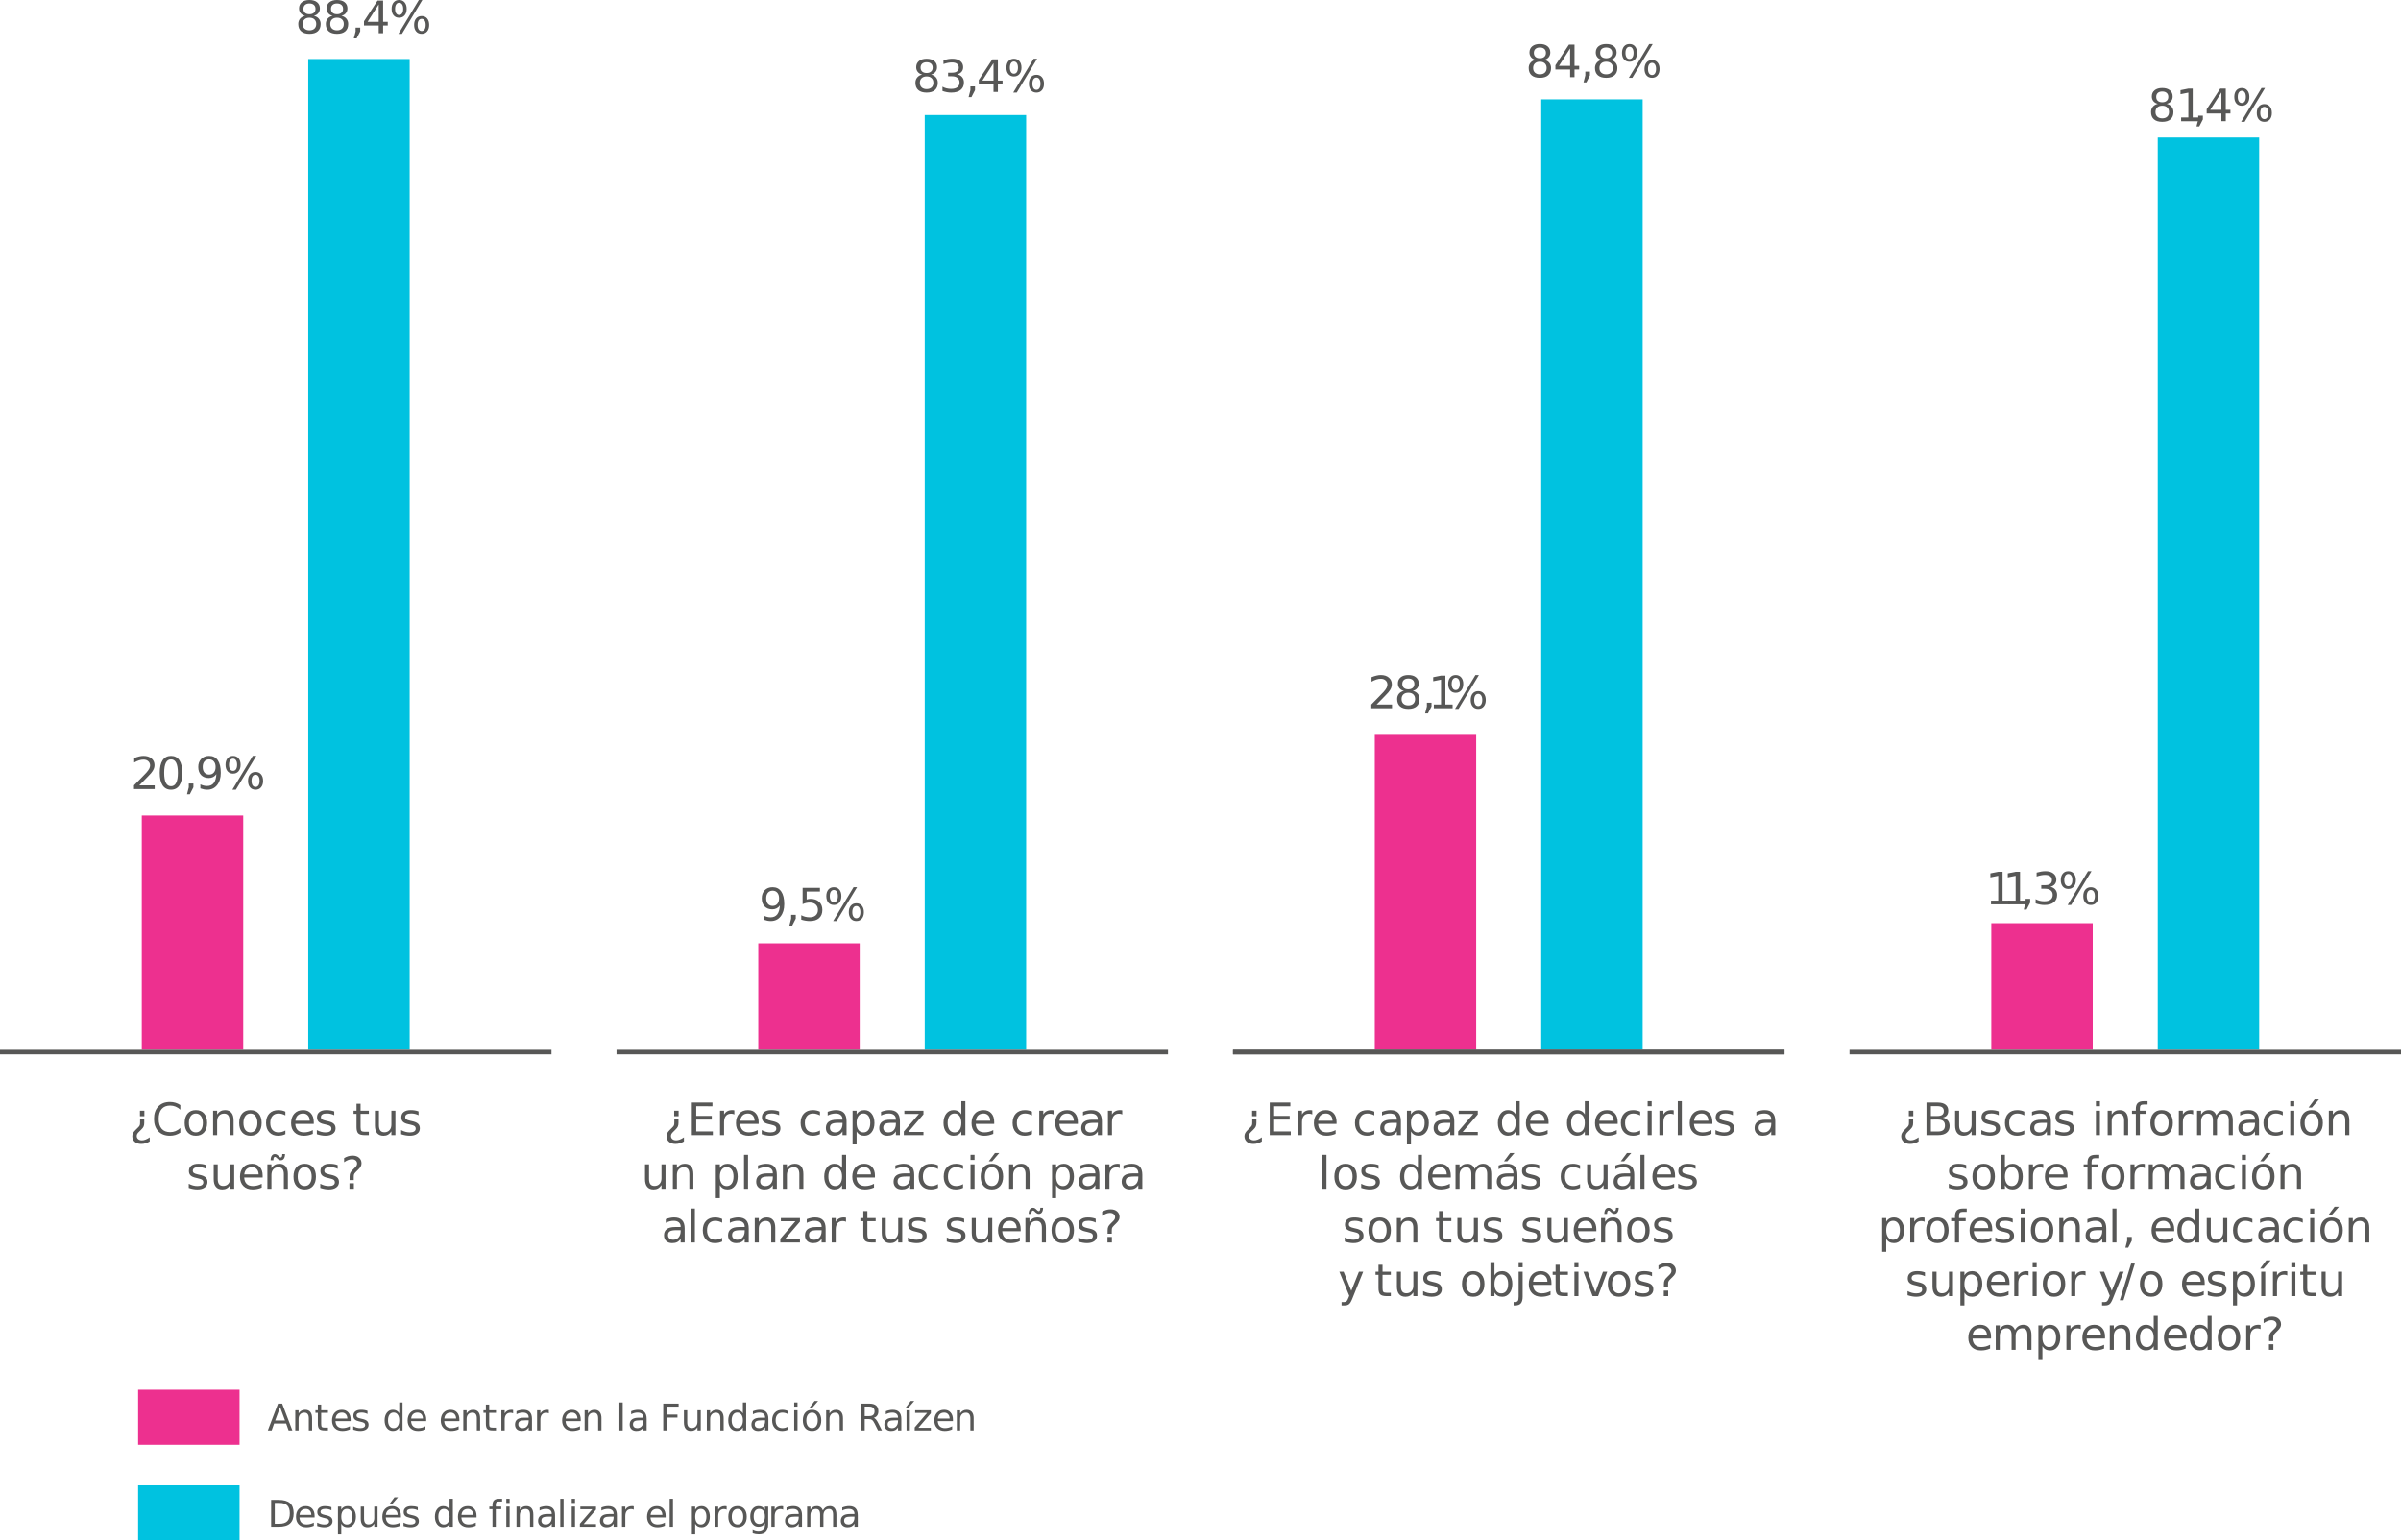 <svg xmlns="http://www.w3.org/2000/svg" width="697.701" height="447.737" viewBox="0 0 184.6 118.464"><path d="M10.772 86.095h.319v.262q0 .17-.047.279-.045.11-.197.255l-.15.148q-.098.09-.142.168-.042.079-.042.161 0 .15.11.242.11.093.293.093.131 0 .282-.06.152-.058.313-.17v.315q-.158.096-.32.143-.16.047-.334.047-.309 0-.497-.163t-.188-.43q0-.128.06-.242.063-.116.212-.26l.148-.145q.08-.078.113-.122.032-.045.045-.087.012-.036.017-.086.005-.05.005-.141zm.329-.247h-.34v-.426h.34zm2.763-.86v.358q-.172-.16-.366-.238-.194-.08-.412-.08-.43 0-.658.264-.229.262-.229.76 0 .495.229.759.228.262.658.262.218 0 .412-.08.194-.078.366-.238v.355q-.178.12-.378.181-.198.06-.42.06-.57 0-.897-.347-.327-.35-.327-.952 0-.605.327-.953.328-.349.897-.349.225 0 .423.06.2.06.375.179zm1.197.65q-.249 0-.393.195-.144.193-.144.531t.142.532q.145.194.395.194.247 0 .391-.195.145-.195.145-.531 0-.334-.145-.53-.144-.196-.391-.196zm0-.262q.403 0 .633.262.23.262.23.726 0 .462-.23.725-.23.262-.633.262-.405 0-.635-.262-.228-.263-.228-.725 0-.464.228-.726.23-.262.635-.262zm2.899.791v1.136h-.31v-1.125q0-.267-.104-.4t-.312-.133q-.25 0-.395.16-.144.16-.144.435v1.063h-.31v-1.881h.31v.292q.11-.17.26-.254.151-.084.348-.084.324 0 .49.202.167.2.167.59zm1.294-.529q-.249 0-.393.195-.145.193-.145.531t.143.532q.145.194.395.194.247 0 .391-.195.145-.195.145-.531 0-.334-.145-.53-.144-.196-.391-.196zm0-.262q.403 0 .633.262.23.262.23.726 0 .462-.23.725-.23.262-.633.262-.405 0-.635-.262-.228-.263-.228-.725 0-.464.228-.726.23-.262.635-.262zm2.688.118v.289q-.13-.072-.263-.108-.131-.037-.266-.037-.3 0-.467.192-.166.19-.166.534 0 .344.166.536.167.19.467.19.135 0 .266-.036.132-.037.263-.109v.285q-.129.061-.268.091-.138.03-.294.03-.425 0-.675-.267-.25-.267-.25-.72 0-.46.251-.724.254-.264.694-.264.143 0 .279.03.136.029.263.088zm2.182.791v.151h-1.421q.02.32.191.487.173.166.48.166.179 0 .345-.043.168-.044.333-.131v.292q-.167.07-.341.108-.175.037-.355.037-.45 0-.713-.262-.262-.262-.262-.71 0-.461.248-.731.25-.273.674-.273.38 0 .6.246.22.243.22.663zm-.31-.09q-.002-.254-.142-.405-.138-.152-.366-.152-.259 0-.415.147-.154.146-.178.411zm1.885-.718v.292q-.131-.067-.272-.1-.141-.034-.293-.034-.23 0-.346.07-.114.071-.114.212 0 .108.083.17.082.06.33.116l.106.023q.33.07.467.2.14.128.14.358 0 .262-.209.415-.206.152-.57.152-.15 0-.315-.03-.163-.028-.344-.087v-.32q.171.09.337.135.167.044.33.044.218 0 .335-.074.118-.076.118-.212 0-.126-.086-.193-.084-.067-.37-.13l-.108-.024q-.287-.06-.415-.185-.128-.126-.128-.344 0-.266.188-.41.188-.145.534-.145.172 0 .323.026.151.025.279.075zm2.023-.589v.534h.637v.24h-.637v1.021q0 .23.062.296.064.065.257.065h.317v.259h-.317q-.358 0-.494-.133-.136-.134-.136-.487v-1.021h-.226v-.24h.226v-.534zm1.104 1.672v-1.138h.309v1.127q0 .267.104.401.104.133.312.133.25 0 .395-.16.146-.16.146-.435v-1.066h.309v1.88h-.31v-.288q-.112.171-.261.255-.148.083-.344.083-.324 0-.492-.202-.168-.202-.168-.59zm.777-1.184zm2.576.101v.292q-.131-.067-.272-.1-.141-.034-.292-.034-.23 0-.346.07-.115.071-.115.212 0 .108.083.17.082.06.33.116l.106.023q.33.07.467.2.14.128.14.358 0 .262-.209.415-.206.152-.569.152-.151 0-.316-.03-.163-.028-.344-.087v-.32q.171.09.338.135.166.044.329.044.218 0 .336-.074.117-.076.117-.212 0-.126-.085-.193-.084-.067-.372-.13l-.107-.024q-.287-.06-.415-.185-.128-.126-.128-.344 0-.266.189-.41.188-.145.534-.145.17 0 .322.026.151.025.279.075z" aria-label="¿Conoces tus" font-weight="400" font-size="3.44" font-family="Work Sans" fill="#575756"/><path d="M15.85 89.605v.292q-.132-.067-.273-.1-.14-.034-.292-.034-.23 0-.346.07-.114.07-.114.212 0 .107.082.17.083.06.331.115l.106.024q.329.07.467.2.14.127.14.357 0 .262-.21.415-.206.153-.568.153-.152 0-.316-.03-.163-.029-.344-.088v-.319q.17.09.337.135.166.043.33.043.218 0 .335-.074.118-.075.118-.211 0-.126-.086-.193-.084-.067-.371-.13l-.108-.025q-.287-.06-.414-.185-.128-.125-.128-.344 0-.265.188-.41.188-.144.534-.144.171 0 .323.025.15.025.278.076zm.581 1.083v-1.139h.309v1.127q0 .267.104.402.104.132.313.132.25 0 .394-.16.146-.159.146-.434v-1.067h.31v1.881h-.31v-.289q-.112.172-.262.256-.147.082-.344.082-.324 0-.492-.202-.168-.201-.168-.589zm.778-1.184zm2.985.909v.15h-1.42q.02.32.19.488.174.166.481.166.178 0 .344-.044.168-.043.333-.13v.292q-.166.07-.341.107-.175.037-.354.037-.45 0-.714-.262-.262-.262-.262-.709 0-.462.248-.732.25-.272.674-.272.38 0 .6.245.221.244.221.663zm-.309-.091q-.003-.254-.143-.405-.137-.151-.366-.151-.258 0-.415.146-.154.146-.178.412zm2.248-.027v1.135h-.309v-1.125q0-.267-.104-.4-.104-.132-.312-.132-.25 0-.395.16-.144.159-.144.434v1.063h-.311v-1.88h.31v.292q.112-.17.261-.254.151-.084.348-.084.324 0 .49.201.166.2.166.59zm-.779-1.166l-.096-.092q-.037-.034-.065-.049-.027-.016-.049-.016-.064 0-.094.062-.03.06-.033.198h-.21q.003-.227.089-.35.085-.124.238-.124.064 0 .118.024.053.023.116.079l.095.092q.037.034.064.05.029.015.05.015.064 0 .095-.06.03-.062.033-.2h.21q-.003.227-.089.351-.085.123-.238.123-.064 0-.118-.024-.054-.023-.116-.079zm2.074.637q-.249 0-.393.195-.145.193-.145.53 0 .338.143.533.145.193.395.193.247 0 .391-.195.145-.195.145-.53t-.145-.53q-.144-.196-.391-.196zm0-.262q.403 0 .633.262.23.262.23.725 0 .462-.23.726-.23.262-.633.262-.405 0-.635-.262-.228-.264-.228-.726 0-.463.228-.725.23-.262.635-.262zm2.534.101v.292q-.131-.067-.272-.1-.141-.034-.293-.034-.23 0-.346.07-.114.07-.114.212 0 .107.083.17.082.06.33.115l.106.024q.33.07.467.2.14.127.14.357 0 .262-.209.415-.206.153-.57.153-.15 0-.315-.03-.163-.029-.344-.088v-.319q.171.09.337.135.167.043.33.043.218 0 .336-.074.117-.075.117-.211 0-.126-.086-.193-.084-.067-.37-.13l-.108-.025q-.287-.06-.415-.185t-.128-.344q0-.265.188-.41.188-.144.534-.144.172 0 .323.025.151.025.279.076zm.905 1.399h.34v.426h-.34zm.33-.247h-.32v-.259q0-.17.047-.279.047-.109.198-.253l.151-.15q.096-.089.138-.168.043-.079.043-.16 0-.15-.11-.243-.11-.092-.291-.092-.133 0-.284.059-.15.058-.312.171v-.316q.158-.095.319-.143.163-.047.336-.047.309 0 .495.163.188.163.188.43 0 .128-.06.244-.06.114-.212.259l-.148.144q-.079.079-.112.124-.032.044-.045.086-.01.035-.016.086-.005.05-.005.137z" aria-label="sueños?" font-weight="400" font-size="3.44" font-family="Work Sans" fill="#575756"/><path d="M51.845 86.095h.319v.262q0 .17-.047.279-.045.11-.197.255l-.15.148q-.098.09-.142.168-.042.079-.042.161 0 .15.11.242.11.093.293.093.131 0 .282-.06.152-.058.313-.17v.315q-.158.096-.32.143-.16.047-.334.047-.309 0-.497-.163t-.188-.43q0-.128.06-.242.063-.116.212-.26l.148-.145q.08-.078.113-.122.032-.045.045-.087.012-.036.017-.086.005-.05.005-.141zm.329-.247h-.34v-.426h.34zm1.016-1.053h1.585v.286H53.53v.742h1.194v.286H53.53v.908h1.276v.286H53.19zm3.27.915q-.051-.03-.114-.043-.06-.015-.134-.015-.262 0-.403.171-.14.17-.14.489v.99h-.31v-1.88h.31v.292q.098-.171.254-.254.156-.084.38-.084.032 0 .07.005.039.003.086.012zm1.868.575v.151h-1.42q.02.32.19.487.174.166.48.166.179 0 .345-.043.168-.044.333-.131v.292q-.167.07-.341.108-.175.037-.355.037-.45 0-.713-.262-.262-.262-.262-.71 0-.461.248-.731.25-.273.674-.273.38 0 .6.246.22.243.22.663zm-.31-.09q-.002-.254-.142-.405-.138-.152-.366-.152-.259 0-.415.147-.154.146-.178.411zm1.885-.718v.292q-.131-.067-.272-.1-.141-.034-.293-.034-.23 0-.345.07-.115.071-.115.212 0 .108.083.17.082.06.33.116l.106.023q.33.07.467.2.14.128.14.358 0 .262-.209.415-.206.152-.569.152-.151 0-.316-.03-.163-.028-.344-.087v-.32q.171.09.338.135.166.044.329.044.218 0 .336-.074.117-.076.117-.212 0-.126-.086-.193-.084-.067-.37-.13l-.108-.024q-.287-.06-.415-.185-.128-.126-.128-.344 0-.266.188-.41.189-.145.535-.145.17 0 .322.026.151.025.279.075zm3.14.017v.289q-.131-.072-.264-.108-.13-.037-.265-.037-.3 0-.467.192-.166.19-.166.534 0 .344.166.536.166.19.467.19.134 0 .265-.036.133-.037.264-.109v.285q-.13.061-.269.091-.138.03-.294.03-.425 0-.675-.267-.25-.267-.25-.72 0-.46.252-.724.253-.264.693-.264.143 0 .28.03.135.029.263.088zm1.427.863q-.374 0-.519.086-.144.086-.144.292 0 .165.107.262.11.096.296.096.257 0 .411-.182.157-.183.157-.485v-.069zm.617-.127v1.073h-.31v-.286q-.105.172-.263.254-.158.08-.386.08-.29 0-.46-.16-.17-.164-.17-.436 0-.317.211-.478.214-.162.635-.162h.434v-.03q0-.213-.142-.329-.139-.118-.393-.118-.16 0-.314.04-.152.038-.293.115v-.286q.17-.065.329-.097.16-.034.31-.034.409 0 .61.212.202.212.202.642zm.774.79v.998h-.31v-2.596h.31v.285q.098-.168.245-.248.15-.083.356-.083.343 0 .556.273.215.272.215.715 0 .443-.215.715-.213.272-.556.272-.206 0-.356-.08-.147-.082-.245-.25zm1.051-.656q0-.341-.14-.534-.14-.195-.385-.195T66 85.83q-.14.193-.14.534 0 .34.14.536.14.193.386.193.245 0 .384-.193.141-.195.141-.536zm1.662-.007q-.375 0-.52.086-.144.086-.144.292 0 .165.108.262.109.096.295.096.257 0 .412-.182.156-.183.156-.485v-.069zm.616-.127v1.073h-.309v-.286q-.106.172-.264.254-.158.08-.386.08-.289 0-.46-.16-.17-.164-.17-.436 0-.317.212-.478.213-.162.635-.162h.433v-.03q0-.213-.141-.329-.14-.118-.393-.118-.161 0-.314.04-.153.038-.294.115v-.286q.17-.065.33-.097.159-.034.31-.034.408 0 .61.212.201.212.201.642zm.341-.808H71v.282l-1.162 1.352H71v.247h-1.51v-.282l1.162-1.352h-1.12zm4.382.285V84.69h.309v2.613h-.309v-.282q-.097.168-.247.25-.148.08-.356.08-.34 0-.556-.272-.213-.272-.213-.715 0-.443.213-.716.215-.272.556-.272.208 0 .356.083.15.08.247.248zm-1.053.657q0 .34.14.536.14.193.386.193.245 0 .386-.193.141-.195.141-.536t-.141-.534q-.141-.195-.386-.195-.246 0-.387.195-.139.193-.139.534zm3.58-.079v.151h-1.42q.02.32.191.487.173.166.48.166.179 0 .345-.043.168-.044.333-.131v.292q-.167.07-.341.108-.175.037-.355.037-.45 0-.714-.262-.262-.262-.262-.71 0-.461.25-.731.25-.273.673-.273.38 0 .6.246.22.243.22.663zm-.308-.09q-.003-.254-.143-.405-.138-.152-.366-.152-.259 0-.415.147-.154.146-.178.411zm3.211-.701v.289q-.13-.072-.264-.108-.13-.037-.265-.037-.3 0-.467.192-.166.19-.166.534 0 .344.166.536.166.19.467.19.134 0 .265-.036.133-.037.264-.109v.285q-.13.061-.269.091-.137.03-.294.03-.424 0-.675-.267-.25-.267-.25-.72 0-.46.252-.724.254-.264.694-.264.142 0 .278.03.136.029.264.088zm1.663.216q-.053-.03-.115-.043-.06-.015-.134-.015-.262 0-.403.171-.14.17-.14.489v.99h-.31v-1.88h.31v.292q.098-.171.254-.254.156-.084.38-.084.032 0 .07.005.039.003.086.012zm1.867.575v.151h-1.421q.02.32.191.487.173.166.48.166.179 0 .345-.043.168-.044.333-.131v.292q-.167.07-.341.108-.175.037-.355.037-.45 0-.713-.262-.262-.262-.262-.71 0-.461.248-.731.25-.273.674-.273.38 0 .6.246.22.243.22.663zm-.31-.09q-.002-.254-.142-.405-.138-.152-.366-.152-.259 0-.415.147-.154.146-.178.411zm1.54.162q-.374 0-.519.086-.144.086-.144.292 0 .165.107.262.11.096.296.096.257 0 .412-.182.156-.183.156-.485v-.069zm.617-.127v1.073h-.31v-.286q-.105.172-.263.254-.158.08-.386.08-.29 0-.46-.16-.17-.164-.17-.436 0-.317.212-.478.213-.162.634-.162h.434v-.03q0-.213-.141-.329-.14-.118-.393-.118-.162 0-.314.04-.153.038-.294.115v-.286q.17-.065.329-.097.16-.034.31-.034.409 0 .61.212.202.212.202.642zm1.565-.52q-.052-.03-.114-.043-.06-.015-.134-.015-.262 0-.403.171-.14.17-.14.489v.99h-.31v-1.88h.31v.292q.098-.171.254-.254.156-.084.38-.084.031 0 .07.005.039.003.086.012z" aria-label="¿Eres capaz de crear" font-weight="400" font-size="3.44" font-family="Work Sans" fill="#575756"/><path d="M49.591 90.688v-1.139h.31v1.127q0 .267.103.402.105.132.313.132.25 0 .394-.16.147-.159.147-.434v-1.067h.309v1.881h-.31v-.289q-.112.172-.261.256-.148.082-.345.082-.324 0-.492-.202-.168-.201-.168-.589zm.778-1.184zm2.94.791v1.135H53v-1.125q0-.267-.104-.4-.104-.132-.313-.132-.25 0-.394.16-.145.159-.145.434v1.063h-.31v-1.88h.31v.292q.111-.17.26-.254.152-.084.348-.084.324 0 .49.201.167.2.167.59zm2.037.853v.998h-.31v-2.597h.31v.286q.098-.168.246-.249.149-.082.356-.082.342 0 .556.272.214.272.214.715 0 .444-.214.716-.214.272-.556.272-.207 0-.356-.08-.148-.083-.246-.25zm1.052-.657q0-.34-.141-.534-.14-.194-.385-.194t-.386.194q-.14.194-.14.534 0 .341.14.536.14.193.386.193.245 0 .385-.193.14-.195.14-.536zm.806-1.674h.309v2.613h-.309zm1.907 1.668q-.374 0-.519.085-.144.086-.144.293 0 .164.107.262.11.095.296.095.257 0 .412-.181.156-.183.156-.485v-.07zm.617-.128v1.073h-.31v-.285q-.105.171-.263.253-.158.081-.386.081-.29 0-.46-.161-.17-.163-.17-.435 0-.318.212-.479.213-.161.634-.161h.434v-.03q0-.214-.141-.33-.14-.117-.393-.117-.162 0-.314.039-.153.038-.294.115v-.285q.17-.066.329-.097.16-.034.31-.034.409 0 .61.212.202.211.202.641zm2.039-.062v1.135h-.31v-1.125q0-.267-.103-.4-.104-.132-.313-.132-.25 0-.394.16-.145.159-.145.434v1.063h-.31v-1.88h.31v.292q.111-.17.26-.254.152-.084.348-.084.324 0 .49.201.167.2.167.59zm2.976-.46v-1.018h.31v2.613h-.31v-.282q-.097.168-.247.25-.148.081-.356.081-.34 0-.556-.272-.213-.272-.213-.716 0-.443.213-.715.215-.272.556-.272.208 0 .356.082.15.08.247.249zm-1.053.656q0 .341.14.536.14.193.386.193.245 0 .386-.193.141-.195.141-.536 0-.34-.14-.534-.142-.194-.387-.194-.245 0-.387.194-.139.194-.139.534zm3.58-.078v.15h-1.42q.02.32.192.488.173.166.48.166.178 0 .344-.044.168-.043.333-.13v.292q-.167.07-.341.107-.175.037-.355.037-.45 0-.713-.262-.262-.262-.262-.709 0-.462.248-.732.25-.272.674-.272.38 0 .6.245.22.244.22.663zm-.308-.091q-.003-.254-.143-.405-.138-.151-.366-.151-.259 0-.415.146-.154.146-.178.412zm2.712.163q-.374 0-.519.085-.144.086-.144.293 0 .164.107.262.11.095.296.095.257 0 .411-.181.157-.183.157-.485v-.07zm.617-.128v1.073h-.31v-.285q-.105.171-.263.253-.158.081-.386.081-.29 0-.46-.161-.17-.163-.17-.435 0-.318.212-.479.213-.161.634-.161h.434v-.03q0-.214-.141-.33-.14-.117-.393-.117-.162 0-.314.039-.153.038-.294.115v-.285q.17-.066.329-.097.16-.034.31-.034.409 0 .61.212.202.211.202.641zm1.829-.736v.29q-.131-.073-.264-.108-.13-.037-.265-.037-.3 0-.467.191-.166.19-.166.534 0 .345.166.536.166.19.467.19.134 0 .265-.035.133-.037.264-.11v.286q-.13.06-.269.09-.137.03-.294.03-.425 0-.675-.266-.25-.267-.25-.72 0-.46.252-.724.253-.264.693-.264.143 0 .28.03.135.029.263.087zm1.926 0v.29q-.13-.073-.264-.108-.13-.037-.265-.037-.3 0-.467.191-.166.19-.166.534 0 .345.166.536.166.19.467.19.134 0 .265-.035.133-.037.264-.11v.286q-.13.06-.269.09-.137.03-.294.03-.424 0-.675-.266-.25-.267-.25-.72 0-.46.252-.724.254-.264.694-.264.142 0 .278.03.136.029.264.087zm.573-.071h.309v1.88h-.31zm0-.733h.309v.391h-.31zm1.643.949q-.248 0-.393.195-.144.193-.144.53 0 .338.143.533.144.193.394.193.247 0 .392-.195.144-.195.144-.53t-.144-.53q-.145-.196-.392-.196zm0-.262q.404 0 .634.262.23.262.23.725 0 .462-.23.726-.23.262-.634.262t-.634-.262q-.229-.264-.229-.726 0-.463.229-.725.23-.262.634-.262zm.234-.825h.334l-.547.632h-.257zm2.664 1.616v1.135h-.308v-1.125q0-.267-.104-.4-.104-.132-.313-.132-.25 0-.394.16-.145.159-.145.434v1.063h-.31v-1.88h.31v.292q.111-.17.26-.254.152-.084.348-.084.324 0 .49.201.167.2.167.59zm2.038.853v.998h-.31v-2.597h.31v.286q.098-.168.245-.249.15-.082.356-.082.343 0 .556.272.215.272.215.715 0 .444-.215.716-.213.272-.556.272-.206 0-.356-.08-.147-.083-.245-.25zm1.052-.657q0-.34-.141-.534-.14-.194-.385-.194t-.386.194q-.14.194-.14.534 0 .341.14.536.14.193.386.193.245 0 .385-.193.14-.195.14-.536zm1.66-.006q-.374 0-.518.085-.145.086-.145.293 0 .164.108.262.109.095.295.095.257 0 .412-.181.156-.183.156-.485v-.07zm.617-.128v1.073h-.309v-.285q-.106.171-.264.253-.157.081-.386.081-.289 0-.46-.161-.17-.163-.17-.435 0-.318.212-.479.213-.161.635-.161h.433v-.03q0-.214-.141-.33-.14-.117-.393-.117-.161 0-.314.039-.153.038-.294.115v-.285q.17-.066.33-.097.159-.034.31-.034.408 0 .61.212.201.211.201.641zm1.566-.519q-.052-.03-.114-.044-.061-.015-.135-.015-.262 0-.403.172-.14.17-.14.488v.991h-.31v-1.88h.31v.291q.098-.17.254-.253.156-.084.38-.084.032 0 .07.005.039.003.086.012zm1.12.647q-.375 0-.52.085-.144.086-.144.293 0 .164.108.262.109.095.295.095.257 0 .412-.181.156-.183.156-.485v-.07zm.616-.128v1.073h-.309v-.285q-.106.171-.264.253-.157.081-.386.081-.289 0-.46-.161-.17-.163-.17-.435 0-.318.212-.479.213-.161.635-.161h.433v-.03q0-.214-.141-.33-.14-.117-.393-.117-.161 0-.314.039-.153.038-.294.115v-.285q.17-.066.33-.097.159-.034.31-.034.408 0 .61.212.201.211.201.641z" aria-label="un plan de acción para" font-weight="400" font-size="3.44" font-family="Work Sans" fill="#575756"/><path d="M52.024 94.612q-.374 0-.519.086-.144.086-.144.292 0 .165.107.262.11.096.296.096.257 0 .411-.182.156-.183.156-.485v-.069zm.616-.127v1.073h-.309v-.286q-.105.172-.263.254-.158.08-.386.08-.29 0-.46-.16-.17-.164-.17-.436 0-.317.211-.478.214-.162.635-.162h.433v-.03q0-.213-.14-.329-.14-.118-.394-.118-.16 0-.314.04-.153.038-.294.115v-.286q.17-.065.33-.097.16-.034.31-.034.408 0 .61.212.201.212.201.642zm.476-1.54h.31v2.613h-.31zm2.406.804v.289q-.13-.072-.263-.108-.131-.037-.266-.037-.3 0-.467.192-.166.19-.166.534 0 .344.166.536.167.19.467.19.135 0 .266-.036.132-.037.263-.109v.286q-.13.06-.268.09t-.294.03q-.425 0-.676-.267-.25-.267-.25-.72 0-.46.252-.724.254-.264.694-.264.143 0 .279.03.136.03.263.088zm1.428.863q-.375 0-.52.086-.144.086-.144.292 0 .165.108.262.109.096.295.096.257 0 .412-.182.156-.183.156-.485v-.069zm.616-.127v1.073h-.31v-.286q-.105.172-.263.254-.158.08-.386.08-.289 0-.46-.16-.17-.164-.17-.436 0-.317.212-.478.213-.162.635-.162h.433v-.03q0-.213-.141-.329-.14-.118-.393-.118-.161 0-.314.04-.153.038-.294.115v-.286q.17-.065.33-.097.159-.034.31-.034.408 0 .61.212.201.212.201.642zm2.039-.063v1.136h-.309v-1.125q0-.267-.104-.4t-.312-.133q-.25 0-.395.16-.145.16-.145.435v1.063h-.31v-1.881h.31v.292q.111-.17.26-.254.152-.084.348-.084.325 0 .49.202.167.2.167.59zm.431-.745h1.468v.282l-1.162 1.352h1.162v.247h-1.51v-.282l1.163-1.352h-1.12zm2.826.935q-.374 0-.519.086-.144.086-.144.292 0 .165.107.262.11.096.296.096.257 0 .411-.182.157-.183.157-.485v-.069zm.617-.127v1.073h-.31v-.286q-.105.172-.263.254-.158.08-.386.08-.29 0-.46-.16-.17-.164-.17-.436 0-.317.211-.478.214-.162.635-.162h.434v-.03q0-.213-.141-.329-.14-.118-.393-.118-.162 0-.315.04-.152.038-.293.115v-.286q.17-.065.329-.097.16-.034.31-.034.409 0 .61.212.202.212.202.642zm1.565-.519q-.052-.03-.114-.044-.06-.015-.134-.015-.262 0-.403.171-.14.17-.14.489v.99h-.31v-1.88h.31v.292q.098-.171.254-.254.156-.084.38-.084.031 0 .07.005.038.003.086.012zm1.644-.823v.534h.637v.24h-.637v1.021q0 .23.062.296.064.065.257.065h.318v.259h-.318q-.357 0-.494-.133-.136-.134-.136-.487v-1.021h-.226v-.24h.226v-.534zm1.104 1.672v-1.138h.309v1.127q0 .267.104.401.104.133.312.133.25 0 .395-.16.146-.16.146-.435v-1.066h.31v1.88h-.31v-.288q-.112.171-.262.255-.148.083-.344.083-.324 0-.492-.202-.168-.202-.168-.59zm.777-1.184zm2.576.101v.292q-.13-.067-.272-.1-.141-.034-.292-.034-.23 0-.346.07-.114.071-.114.212 0 .108.082.17.082.06.33.116l.107.023q.329.07.466.2.14.128.14.358 0 .262-.208.415-.207.152-.57.152-.15 0-.315-.03-.163-.028-.345-.087v-.32q.172.09.338.135.166.044.329.044.218 0 .336-.074.117-.076.117-.212 0-.126-.085-.193-.084-.067-.371-.13l-.108-.024q-.287-.06-.415-.185-.127-.126-.127-.344 0-.266.188-.41.188-.145.534-.145.171 0 .322.026.151.025.28.075zm2.985 0v.292q-.13-.067-.271-.1-.142-.034-.293-.034-.23 0-.346.07-.114.071-.114.212 0 .108.082.17.083.06.331.116l.106.023q.33.07.467.2.14.128.14.358 0 .262-.209.415-.206.152-.57.152-.15 0-.315-.03-.163-.028-.344-.087v-.32q.171.09.337.135.167.044.33.044.218 0 .335-.074.118-.076.118-.212 0-.126-.086-.193-.084-.067-.37-.13l-.108-.024q-.288-.06-.415-.185-.128-.126-.128-.344 0-.266.188-.41.188-.145.534-.145.172 0 .323.026.15.025.279.075zm.582 1.083v-1.138h.31v1.127q0 .267.103.401.105.133.313.133.25 0 .394-.16.147-.16.147-.435v-1.066h.309v1.88h-.31v-.288q-.112.171-.261.255-.148.083-.345.083-.324 0-.492-.202-.168-.202-.168-.59zm.778-1.184zm2.985.909v.151h-1.42q.02.32.19.487.174.167.481.167.178 0 .345-.044.168-.044.332-.131v.292q-.166.07-.34.108-.176.037-.355.037-.45 0-.714-.262-.262-.262-.262-.71 0-.461.249-.731.25-.273.673-.273.38 0 .6.246.221.243.221.663zm-.309-.09q-.003-.254-.142-.405-.138-.152-.367-.152-.258 0-.414.147-.155.146-.178.411zm2.249-.028v1.136h-.31v-1.125q0-.267-.104-.4t-.312-.133q-.25 0-.395.16-.144.16-.144.435v1.063h-.31v-1.881h.31v.292q.11-.17.26-.254.151-.084.348-.084.324 0 .49.202.167.2.167.59zm-.78-1.165l-.095-.092q-.037-.034-.066-.05-.027-.016-.049-.016-.063 0-.094.062-.03.06-.033.198h-.21q.003-.226.089-.349.086-.124.238-.124.064 0 .118.023.054.024.116.08l.096.091q.036.034.063.05.029.016.05.016.065 0 .095-.06.03-.063.033-.2h.21q-.003.226-.089.35-.085.123-.238.123-.064 0-.118-.023-.053-.024-.116-.08zm2.074.636q-.249 0-.393.195-.144.193-.144.531t.142.532q.145.194.395.194.247 0 .391-.195.145-.195.145-.531 0-.334-.145-.53-.144-.196-.391-.196zm0-.262q.403 0 .633.262.23.262.23.726 0 .462-.23.726-.23.262-.633.262-.405 0-.635-.262-.228-.264-.228-.726 0-.464.228-.726.23-.262.635-.262zm2.534.101v.292q-.131-.067-.272-.1-.141-.034-.292-.034-.23 0-.346.07-.114.071-.114.212 0 .108.082.17.082.06.33.116l.107.023q.329.07.466.2.14.128.14.358 0 .262-.208.415-.207.152-.57.152-.15 0-.316-.03-.162-.028-.344-.087v-.32q.171.09.338.135.166.044.329.044.218 0 .336-.074.117-.076.117-.212 0-.126-.085-.193-.084-.067-.371-.13l-.108-.024q-.287-.06-.415-.185-.127-.126-.127-.344 0-.266.188-.41.188-.145.534-.145.171 0 .322.026.151.025.279.075zm.905 1.399h.34v.427h-.34zm.33-.247h-.32v-.258q0-.17.047-.28.047-.108.198-.253l.151-.15q.096-.088.138-.167.044-.079.044-.161 0-.15-.111-.242-.11-.093-.29-.093-.133 0-.285.06-.15.058-.312.17v-.315q.158-.096.32-.143.162-.047.335-.047.309 0 .495.163.189.163.189.43 0 .128-.06.243-.061.115-.213.259l-.147.144q-.08.08-.113.125-.032.043-.045.085-.01.036-.015.086-.005.05-.005.138z" aria-label="alcanzar tus sueños?" font-weight="400" font-size="3.44" font-family="Work Sans" fill="#575756"/><path d="M96.278 86.095h.32v.262q0 .17-.048.28-.045.108-.196.254l-.151.148q-.098.09-.141.168-.042.079-.042.161 0 .15.109.242.11.093.294.093.13 0 .282-.06.15-.058.312-.17v.315q-.158.096-.319.143-.161.047-.334.047-.31 0-.497-.163-.188-.163-.188-.43 0-.128.06-.242.062-.116.212-.26l.147-.144q.081-.08.113-.123.032-.045.045-.087.012-.036.017-.086.005-.05.005-.141zm.33-.247h-.34v-.426h.34zm1.015-1.053h1.585v.286h-1.246v.742h1.194v.286h-1.194v.908h1.277v.286h-1.616zm3.271.915q-.052-.03-.114-.043-.06-.015-.135-.015-.262 0-.403.171-.139.17-.139.489v.99h-.31v-1.88h.31v.292q.097-.171.254-.254.156-.084.38-.084.031 0 .07.005.038.003.085.012zm1.867.575v.151h-1.42q.02.32.19.487.174.167.481.167.178 0 .345-.044.168-.044.332-.131v.292q-.166.07-.34.108-.175.036-.355.036-.45 0-.714-.262-.262-.262-.262-.708 0-.462.249-.733.25-.272.673-.272.38 0 .6.246.221.243.221.663zm-.309-.09q-.003-.254-.142-.405-.138-.152-.367-.152-.258 0-.414.147-.155.146-.178.411zm3.212-.701v.289q-.131-.072-.264-.108-.131-.036-.265-.036-.301 0-.467.191-.167.19-.167.534 0 .344.167.536.166.19.467.19.134 0 .265-.036.133-.037.264-.109v.286q-.13.06-.27.09-.137.03-.293.03-.425 0-.675-.267-.25-.267-.25-.72 0-.46.251-.724.254-.264.694-.264.143 0 .279.03.136.03.264.088zm1.426.863q-.374 0-.518.086-.144.086-.144.292 0 .165.107.262.11.096.296.096.257 0 .411-.181.156-.184.156-.486v-.069zm.617-.127v1.073h-.309v-.286q-.106.172-.263.254-.158.08-.387.08-.289 0-.46-.16-.17-.164-.17-.436 0-.317.212-.478.213-.162.635-.162h.433v-.03q0-.213-.14-.329-.14-.118-.394-.118-.161 0-.314.04-.153.038-.294.115v-.286q.17-.065.33-.097.159-.034.31-.034.408 0 .61.212.201.212.201.642zm.775.79v.998h-.31v-2.596h.31v.285q.097-.168.245-.248.15-.083.356-.083.343 0 .556.273.215.272.215.715 0 .443-.215.715-.213.273-.556.273-.206 0-.356-.081-.148-.082-.245-.25zm1.051-.656q0-.34-.14-.534-.14-.195-.385-.195-.246 0-.387.195-.14.193-.14.534 0 .34.14.536.141.193.387.193.245 0 .384-.193.141-.195.141-.536zm1.661-.007q-.374 0-.519.086-.144.086-.144.292 0 .165.107.262.11.096.296.096.257 0 .412-.181.156-.184.156-.486v-.069zm.617-.127v1.073h-.31v-.286q-.105.172-.263.254-.158.08-.386.08-.29 0-.46-.16-.17-.164-.17-.436 0-.317.212-.478.213-.162.634-.162h.434v-.03q0-.213-.141-.329-.14-.118-.393-.118-.162 0-.314.04-.153.038-.294.115v-.286q.17-.065.329-.097.16-.034.31-.034.409 0 .61.212.202.212.202.642zm.341-.808h1.468v.282l-1.162 1.352h1.162v.247h-1.51v-.282l1.162-1.352h-1.12zm4.382.285V84.69h.309v2.613h-.31v-.282q-.097.168-.246.25-.148.08-.356.08-.341 0-.556-.272-.213-.272-.213-.715 0-.443.213-.715.215-.273.556-.273.208 0 .356.083.15.08.247.248zm-1.053.657q0 .34.14.536.14.193.385.193.246 0 .387-.193.14-.195.14-.536 0-.34-.14-.534-.141-.195-.387-.195-.245 0-.386.195-.14.193-.14.534zm3.581-.079v.151h-1.421q.02.32.191.487.173.167.48.167.178 0 .345-.044.168-.044.332-.131v.292q-.166.07-.34.108-.175.036-.355.036-.45 0-.714-.262-.262-.262-.262-.708 0-.462.249-.733.25-.272.673-.272.38 0 .6.246.222.243.222.663zm-.31-.09q-.003-.254-.142-.405-.138-.152-.366-.152-.259 0-.415.147-.155.146-.178.411zm3.096-.488V84.69h.309v2.613h-.31v-.282q-.097.168-.246.25-.148.08-.356.08-.341 0-.556-.272-.213-.272-.213-.715 0-.443.213-.715.215-.273.556-.273.208 0 .356.083.15.08.247.248zm-1.053.657q0 .34.14.536.14.193.385.193.246 0 .387-.193.14-.195.14-.536 0-.34-.14-.534-.141-.195-.387-.195-.245 0-.386.195-.14.193-.14.534zm3.581-.079v.151h-1.421q.02.32.191.487.173.167.48.167.179 0 .345-.044.168-.044.332-.131v.292q-.166.07-.34.108-.175.036-.355.036-.45 0-.714-.262-.262-.262-.262-.708 0-.462.249-.733.25-.272.673-.272.38 0 .6.246.222.243.222.663zm-.31-.09q-.002-.254-.142-.405-.138-.152-.366-.152-.259 0-.415.147-.155.146-.178.411zm2.039-.701v.289q-.131-.072-.264-.108-.13-.036-.265-.036-.3 0-.467.191-.166.19-.166.534 0 .344.166.536.166.19.467.19.134 0 .265-.036.133-.037.264-.109v.286q-.13.06-.269.09-.137.03-.294.03-.424 0-.675-.267-.25-.267-.25-.72 0-.46.252-.724.254-.264.694-.264.142 0 .278.03.136.03.264.088zm.573-.072h.309v1.88h-.31zm0-.732h.309v.39h-.31zm2.004 1.02q-.052-.03-.114-.043-.06-.015-.134-.015-.262 0-.403.171-.14.17-.14.489v.99h-.31v-1.88h.31v.292q.098-.171.254-.254.156-.084.38-.084.031 0 .07.005.039.003.086.012zm.314-1.02h.309v2.613h-.31zm2.661 1.595v.151h-1.42q.02.32.19.487.174.167.481.167.178 0 .344-.044.168-.044.333-.131v.292q-.166.07-.34.108-.176.036-.355.036-.45 0-.714-.262-.262-.262-.262-.708 0-.462.249-.733.25-.272.673-.272.38 0 .6.246.221.243.221.663zm-.309-.09q-.003-.254-.143-.405-.137-.152-.366-.152-.258 0-.414.147-.155.146-.179.411zm1.884-.718v.292q-.13-.067-.272-.1-.141-.034-.292-.034-.23 0-.346.07-.114.071-.114.212 0 .108.082.17.082.06.33.116l.107.023q.329.07.466.2.14.128.14.358 0 .262-.208.415-.207.152-.57.152-.15 0-.315-.03-.163-.028-.345-.087v-.32q.172.09.338.135.166.044.329.044.218 0 .336-.074.117-.076.117-.212 0-.126-.085-.193-.084-.067-.371-.129l-.108-.025q-.287-.06-.415-.185-.127-.126-.127-.344 0-.266.188-.41.188-.144.534-.144.171 0 .322.025t.279.075zm2.641.88q-.374 0-.519.086-.144.086-.144.292 0 .165.107.262.11.096.296.096.257 0 .412-.181.156-.184.156-.486v-.069zm.617-.127v1.073h-.31v-.286q-.105.172-.263.254-.158.08-.386.08-.29 0-.46-.16-.17-.164-.17-.436 0-.317.212-.478.213-.162.634-.162h.434v-.03q0-.213-.141-.329-.14-.118-.393-.118-.162 0-.314.04-.153.038-.294.115v-.286q.17-.065.329-.097.16-.034.31-.034.409 0 .61.212.202.212.202.642z" aria-label="¿Ere capaz de decirles a" font-weight="400" font-size="3.44" font-family="Work Sans" fill="#575756"/><path d="M101.675 88.817h.31v2.613h-.31zm1.782.949q-.249 0-.393.195-.145.193-.145.53 0 .338.143.533.144.193.395.193.246 0 .39-.195.145-.195.145-.53t-.144-.53q-.145-.196-.391-.196zm0-.262q.403 0 .633.262.23.262.23.726 0 .461-.23.725-.23.262-.633.262-.405 0-.635-.262-.229-.264-.229-.725 0-.464.229-.726.23-.262.635-.262zm2.533.101v.292q-.13-.067-.272-.1-.14-.034-.292-.034-.23 0-.346.07-.114.07-.114.212 0 .107.082.17.083.06.331.115l.106.024q.33.07.467.2.14.127.14.357 0 .262-.209.415-.206.153-.57.153-.15 0-.315-.03-.163-.029-.344-.088v-.319q.171.09.337.135.167.043.33.043.218 0 .335-.073.118-.076.118-.212 0-.126-.086-.193-.084-.067-.37-.13l-.108-.025q-.288-.06-.415-.184-.128-.126-.128-.345 0-.265.188-.41.188-.144.534-.144.172 0 .323.025.15.025.279.076zm3.025.23v-1.018h.309v2.613h-.31v-.282q-.097.168-.246.25-.148.081-.356.081-.341 0-.556-.272-.213-.272-.213-.715 0-.444.213-.716.215-.272.556-.272.208 0 .356.082.15.08.247.249zm-1.053.657q0 .34.14.535.14.193.385.193.246 0 .387-.193.14-.195.14-.535 0-.341-.14-.535-.141-.194-.387-.194-.245 0-.386.194-.14.194-.14.535zm3.581-.079v.15h-1.421q.02.32.191.488.173.166.48.166.178 0 .345-.044.168-.043.332-.13v.292q-.166.07-.34.107-.175.037-.355.037-.45 0-.714-.262-.262-.262-.262-.709 0-.462.249-.732.25-.272.673-.272.38 0 .6.245.222.244.222.664zm-.31-.091q-.003-.254-.142-.405-.138-.151-.366-.151-.259 0-.415.146-.155.146-.178.412zm2.15-.412q.116-.208.277-.307.161-.099.38-.099.293 0 .453.207.16.204.16.584v1.135h-.311v-1.125q0-.27-.096-.401t-.292-.131q-.24 0-.38.16-.14.159-.14.434v1.063h-.31v-1.125q0-.272-.096-.401-.095-.131-.295-.131-.237 0-.376.16-.14.16-.14.434v1.063h-.31v-1.88h.31v.292q.106-.173.254-.256.148-.082.35-.082.206 0 .348.104.145.104.214.302zm2.668.575q-.375 0-.519.085-.144.086-.144.293 0 .164.107.262.11.095.296.095.257 0 .411-.181.156-.183.156-.485v-.07zm.616-.128v1.073h-.309v-.285q-.105.171-.263.253-.158.081-.387.081-.288 0-.46-.161-.17-.163-.17-.435 0-.318.212-.479.213-.161.635-.161h.433v-.03q0-.214-.14-.33-.14-.117-.394-.117-.161 0-.314.039-.153.038-.294.115v-.285q.17-.066.33-.097.159-.034.31-.034.408 0 .61.212.201.211.201.641zm-.564-1.678h.334l-.547.632h-.257zm2.239.926v.292q-.13-.067-.272-.1-.141-.034-.292-.034-.23 0-.346.07-.114.07-.114.212 0 .107.082.17.082.06.33.115l.107.024q.329.07.466.2.14.127.14.357 0 .262-.208.415-.207.153-.57.153-.15 0-.315-.03-.163-.029-.345-.088v-.319q.172.09.338.135.166.043.329.043.218 0 .336-.073.117-.076.117-.212 0-.126-.085-.193-.084-.067-.371-.13l-.108-.025q-.287-.06-.415-.184-.127-.126-.127-.345 0-.265.188-.41.188-.144.534-.144.171 0 .322.025t.28.076zm3.14.017v.288q-.13-.072-.264-.107-.13-.037-.265-.037-.3 0-.467.191-.166.19-.166.535 0 .344.166.535.167.19.467.19.134 0 .265-.035.133-.037.264-.11v.286q-.13.06-.269.09-.137.031-.293.031-.425 0-.676-.267-.25-.267-.25-.72 0-.46.252-.724.254-.264.694-.264.142 0 .278.03.137.029.264.087zm.541 1.066v-1.139h.309v1.127q0 .267.104.402.104.132.312.132.25 0 .395-.16.146-.159.146-.434v-1.067h.31v1.881h-.31v-.289q-.112.172-.262.256-.148.082-.344.082-.324 0-.492-.201-.168-.202-.168-.59zm.777-1.184zm2.232.981q-.375 0-.52.085-.144.086-.144.293 0 .164.108.262.109.095.295.095.257 0 .412-.181.156-.183.156-.485v-.07zm.616-.128v1.073h-.309v-.285q-.106.171-.264.253-.157.081-.386.081-.289 0-.46-.161-.17-.163-.17-.435 0-.318.212-.479.213-.161.635-.161h.433v-.03q0-.214-.141-.33-.14-.117-.393-.117-.161 0-.314.039-.153.038-.294.115v-.285q.17-.066.33-.097.159-.034.31-.034.408 0 .61.212.201.211.201.641zm-.564-1.678h.334l-.547.632h-.257zm1.04.138h.309v2.613h-.31zm2.661 1.596v.15h-1.42q.02.32.19.488.174.166.481.166.178 0 .344-.044.168-.043.333-.13v.292q-.166.07-.341.107-.175.037-.354.037-.45 0-.714-.262-.262-.262-.262-.709 0-.462.248-.732.25-.272.674-.272.38 0 .6.245.221.244.221.664zm-.309-.091q-.003-.254-.143-.405-.137-.151-.366-.151-.258 0-.415.146-.154.146-.178.412zm1.884-.717v.292q-.131-.067-.272-.1-.141-.034-.292-.034-.23 0-.346.07-.114.07-.114.212 0 .107.082.17.082.06.33.115l.106.024q.33.07.467.2.14.127.14.357 0 .262-.208.415-.207.153-.57.153-.151 0-.316-.03-.162-.029-.344-.088v-.319q.171.09.338.135.166.043.329.043.218 0 .336-.073.117-.076.117-.212 0-.126-.085-.193-.084-.067-.371-.13l-.108-.025q-.287-.06-.415-.184-.127-.126-.127-.345 0-.265.188-.41.188-.144.534-.144.171 0 .322.025t.28.076z" aria-label="los demás cuáles" font-weight="400" font-size="3.44" font-family="Work Sans" fill="#575756"/><path d="M104.732 93.732v.292q-.131-.067-.272-.1-.141-.034-.293-.034-.23 0-.346.07-.114.071-.114.212 0 .108.083.17.082.06.33.116l.106.023q.33.07.467.2.14.128.14.358 0 .262-.209.415-.206.152-.57.152-.15 0-.315-.03-.163-.028-.344-.087v-.32q.171.09.337.135.167.044.33.044.218 0 .336-.074.117-.076.117-.212 0-.126-.086-.193-.084-.067-.37-.129l-.108-.025q-.287-.06-.415-.185-.128-.126-.128-.344 0-.266.188-.41.188-.144.534-.144.172 0 .323.025.151.025.279.075zm1.342.161q-.248 0-.393.195-.144.193-.144.531t.142.532q.145.194.395.194.247 0 .391-.195.145-.195.145-.531 0-.334-.145-.529-.144-.197-.39-.197zm0-.262q.403 0 .633.262.23.262.23.726 0 .462-.23.726-.23.262-.633.262-.405 0-.635-.262-.228-.264-.228-.726 0-.464.228-.726.23-.262.635-.262zm2.899.791v1.136h-.31v-1.125q0-.267-.104-.4t-.312-.133q-.25 0-.395.16-.144.16-.144.435v1.063h-.31v-1.881h.31v.292q.11-.17.26-.254.151-.084.348-.084.324 0 .49.202.167.2.167.59zm1.975-1.279v.534h.636v.24h-.636v1.021q0 .23.062.296.064.065.257.065h.317v.259h-.317q-.358 0-.494-.133-.136-.134-.136-.487v-1.021h-.227v-.24h.227v-.534zm1.103 1.673v-1.14h.31v1.128q0 .267.104.401.104.133.312.133.25 0 .395-.16.146-.16.146-.435v-1.066h.309v1.88h-.31v-.288q-.112.171-.261.255-.148.083-.345.083-.324 0-.492-.202-.168-.202-.168-.59zm.778-1.185zm2.576.101v.292q-.131-.067-.272-.1-.141-.034-.293-.034-.23 0-.346.07-.114.071-.114.212 0 .108.083.17.082.06.33.116l.106.023q.33.07.467.2.14.128.14.358 0 .262-.209.415-.206.152-.57.152-.15 0-.315-.03-.163-.028-.344-.087v-.32q.171.09.337.135.167.044.33.044.218 0 .336-.074.117-.076.117-.212 0-.126-.086-.193-.084-.067-.37-.129l-.108-.025q-.287-.06-.415-.185-.128-.126-.128-.344 0-.266.188-.41.189-.144.535-.144.17 0 .322.025.151.025.279.075zm2.985 0v.292q-.13-.067-.272-.1-.14-.034-.292-.034-.23 0-.346.07-.114.071-.114.212 0 .108.082.17.082.06.331.116l.106.023q.329.07.467.2.14.128.14.358 0 .262-.21.415-.206.152-.569.152-.15 0-.315-.03-.163-.028-.345-.087v-.32q.172.09.338.135.166.044.33.044.218 0 .335-.074.118-.076.118-.212 0-.126-.086-.193-.084-.067-.371-.129l-.108-.025q-.287-.06-.415-.185-.127-.126-.127-.344 0-.266.188-.41.188-.144.534-.144.171 0 .322.025.152.025.28.075zm.582 1.084v-1.14h.309v1.128q0 .267.104.401.104.133.312.133.25 0 .395-.16.146-.16.146-.435v-1.066h.31v1.88h-.31v-.288q-.112.171-.262.255-.148.083-.344.083-.324 0-.492-.202-.168-.202-.168-.59zm.777-1.185zm2.986.909v.151h-1.42q.02.32.19.487.174.167.48.167.179 0 .345-.044.168-.044.333-.131v.292q-.167.07-.341.108-.175.036-.355.036-.45 0-.713-.262-.262-.262-.262-.708 0-.462.248-.733.25-.272.674-.272.38 0 .6.246.221.243.221.663zm-.31-.09q-.002-.254-.142-.405-.138-.152-.366-.152-.259 0-.415.147-.154.146-.178.411zm2.249-.028v1.136h-.309v-1.125q0-.267-.104-.4t-.312-.133q-.25 0-.395.16-.144.16-.144.435v1.063h-.311v-1.881h.31v.292q.111-.17.261-.254.151-.084.348-.084.324 0 .49.202.166.2.166.59zm-.779-1.165l-.096-.092q-.037-.034-.065-.05-.027-.016-.049-.016-.064 0-.094.062-.03.06-.033.198h-.21q.003-.226.089-.349.085-.124.238-.124.064 0 .118.023.053.024.116.08l.095.092q.037.033.064.05.029.015.05.015.064 0 .095-.06.03-.063.033-.2h.21q-.003.226-.089.35-.086.123-.238.123-.064 0-.118-.023-.054-.024-.116-.08zm2.074.636q-.249 0-.393.195-.145.193-.145.531t.143.532q.144.194.395.194.247 0 .391-.195.144-.195.144-.531 0-.334-.144-.529-.144-.197-.391-.197zm0-.262q.403 0 .633.262.23.262.23.726 0 .462-.23.726-.23.262-.633.262-.405 0-.635-.262-.229-.264-.229-.726 0-.464.229-.726.23-.262.635-.262zm2.534.101v.292q-.131-.067-.272-.1-.141-.034-.293-.034-.23 0-.346.07-.114.071-.114.212 0 .108.082.17.083.06.331.116l.106.023q.33.07.467.2.14.128.14.358 0 .262-.209.415-.206.152-.57.152-.15 0-.315-.03-.163-.028-.344-.087v-.32q.171.09.337.135.167.044.33.044.218 0 .335-.074.118-.076.118-.212 0-.126-.086-.193-.084-.067-.37-.129l-.108-.025q-.287-.06-.415-.185-.128-.126-.128-.344 0-.266.188-.41.188-.144.534-.144.172 0 .323.025.151.025.279.075z" aria-label="son tus sueños" font-weight="400" font-size="3.44" font-family="Work Sans" fill="#575756"/><path d="M103.98 99.86q-.131.336-.255.438-.125.103-.333.103h-.247v-.259h.182q.127 0 .198-.06.07-.06.156-.286l.055-.141-.76-1.85h.327l.588 1.47.588-1.47h.327zm2.316-2.59v.534h.636v.24h-.636v1.022q0 .23.062.295.064.066.257.066h.317v.258h-.317q-.358 0-.494-.132-.136-.135-.136-.487v-1.022h-.227v-.24h.227v-.534zm1.104 1.673v-1.139h.308v1.127q0 .267.105.402.104.132.312.132.25 0 .395-.16.146-.159.146-.434v-1.067h.309v1.881h-.31v-.289q-.112.172-.261.256-.148.082-.345.082-.324 0-.492-.202-.168-.201-.168-.589zm.777-1.184zm2.576.101v.292q-.131-.067-.272-.1-.141-.034-.293-.034-.23 0-.346.07-.114.07-.114.212 0 .107.082.17.083.06.331.115l.106.024q.33.07.467.2.14.127.14.357 0 .262-.209.415-.206.153-.57.153-.15 0-.315-.03-.163-.029-.344-.088v-.319q.171.09.337.135.167.043.33.043.218 0 .335-.074.118-.075.118-.211 0-.126-.086-.193-.084-.067-.37-.13l-.108-.025q-.287-.06-.415-.185t-.128-.344q0-.265.188-.41.188-.144.534-.144.172 0 .323.025.151.025.279.076zm2.515.16q-.249 0-.393.196-.144.193-.144.53 0 .338.142.533.145.193.395.193.247 0 .391-.195.145-.195.145-.53t-.145-.53q-.144-.196-.391-.196zm0-.261q.403 0 .633.262.23.262.23.725 0 .462-.23.726-.23.262-.633.262-.405 0-.635-.262-.228-.264-.228-.726 0-.463.228-.725.23-.262.635-.262zm2.685.987q0-.34-.14-.534t-.386-.194q-.245 0-.386.194-.14.194-.14.534 0 .341.14.536.141.193.386.193.246 0 .385-.193.141-.195.141-.536zm-1.051-.656q.097-.168.245-.249.15-.082.356-.082.343 0 .556.272.215.272.215.715 0 .444-.215.716-.213.272-.556.272-.207 0-.356-.08-.148-.083-.245-.25v.281h-.31v-2.613h.31zm1.858-.286h.308v1.915q0 .36-.137.52-.136.162-.44.162h-.118v-.262h.082q.177 0 .24-.083.064-.08.064-.337zm0-.732h.308v.391h-.309zm2.523 1.596v.15h-1.42q.02.32.19.488.174.166.481.166.178 0 .345-.044.168-.043.332-.13v.292q-.166.07-.34.107-.175.037-.355.037-.45 0-.714-.262-.262-.262-.262-.709 0-.462.249-.732.25-.272.673-.272.38 0 .6.245.221.244.221.663zm-.309-.091q-.003-.254-.142-.405-.138-.151-.367-.151-.258 0-.414.146-.155.146-.178.412zm.939-1.307v.534h.637v.24h-.637v1.022q0 .23.062.295.064.066.257.066h.318v.258h-.318q-.358 0-.494-.132-.136-.135-.136-.487v-1.022h-.226v-.24h.226v-.534zm1.136.534h.309v1.881h-.31zm0-.732h.309v.391h-.31zm.693.732h.327l.588 1.579.588-1.579h.327l-.705 1.881h-.42zm2.739.216q-.249 0-.393.196-.144.193-.144.53 0 .338.142.533.145.193.395.193.247 0 .391-.195.145-.195.145-.53t-.145-.53q-.144-.196-.391-.196zm0-.261q.403 0 .633.262.23.262.23.725 0 .462-.23.726-.23.262-.633.262-.405 0-.635-.262-.228-.264-.228-.726 0-.463.228-.725.23-.262.635-.262zm2.534.101v.292q-.131-.067-.272-.1-.141-.034-.292-.034-.23 0-.346.07-.114.07-.114.212 0 .107.082.17.082.06.33.115l.107.024q.329.07.466.2.14.127.14.357 0 .262-.208.415-.207.153-.57.153-.15 0-.316-.03-.162-.029-.344-.088v-.319q.171.09.338.135.166.043.329.043.218 0 .336-.074.117-.075.117-.211 0-.126-.085-.193-.084-.067-.371-.13l-.108-.025q-.287-.06-.415-.185-.127-.125-.127-.344 0-.265.188-.41.188-.144.534-.144.171 0 .322.025t.279.076zm.905 1.399h.34v.426h-.34zm.33-.247h-.32v-.259q0-.17.047-.279.047-.109.198-.253l.151-.15q.096-.089.138-.168.044-.079.044-.16 0-.15-.111-.243-.11-.092-.29-.092-.133 0-.285.059-.15.059-.312.171v-.316q.158-.095.32-.142.162-.047.335-.047.309 0 .495.162.189.163.189.43 0 .128-.06.244-.061.114-.213.259l-.147.144q-.08.079-.113.124-.032.044-.045.086-.01.035-.015.086-.005.05-.005.137z" aria-label="y tus objetivos?" font-weight="400" font-size="3.44" font-family="Work Sans" fill="#575756"/><path d="M146.772 86.095h.32v.262q0 .17-.048.279-.045.11-.196.255l-.151.148q-.098.09-.142.168-.042.079-.042.161 0 .15.11.242.11.093.294.093.13 0 .282-.06.15-.058.312-.17v.315q-.158.096-.319.143-.161.047-.334.047-.31 0-.497-.163-.188-.163-.188-.43 0-.128.06-.242.062-.116.212-.26l.147-.145q.081-.078.113-.122.032-.045.045-.087.012-.036.017-.086.005-.05.005-.141zm.33-.247h-.34v-.426h.34zm1.354.257v.919H149q.274 0 .405-.113.133-.114.133-.347 0-.235-.133-.346-.13-.113-.405-.113zm0-1.03v.755h.502q.249 0 .37-.093.122-.094.122-.285 0-.19-.122-.284-.121-.094-.37-.094zm-.339-.28h.867q.388 0 .597.162.21.16.21.458 0 .23-.107.366-.108.136-.316.17.25.054.388.225.14.17.14.425 0 .336-.229.519-.228.183-.65.183h-.9zm2.201 1.765v-1.138h.309v1.127q0 .267.104.401.104.133.312.133.25 0 .395-.16.146-.16.146-.435v-1.066h.309v1.88h-.309v-.288q-.113.171-.262.255-.148.083-.344.083-.324 0-.492-.202-.168-.202-.168-.59zm.777-1.184zm2.576.101v.292q-.131-.067-.272-.1-.141-.034-.292-.034-.23 0-.346.07-.115.071-.115.212 0 .108.083.17.082.06.33.116l.106.023q.33.07.467.2.14.128.14.358 0 .262-.209.415-.206.152-.569.152-.151 0-.316-.03-.162-.028-.344-.087v-.32q.171.09.338.135.166.044.329.044.218 0 .336-.074.117-.076.117-.212 0-.126-.085-.193-.084-.067-.372-.13l-.107-.024q-.287-.06-.415-.185-.127-.126-.127-.344 0-.266.188-.41.188-.145.534-.145.171 0 .322.026.151.025.279.075zm1.967.017v.289q-.13-.072-.264-.108-.13-.037-.265-.037-.3 0-.467.192-.166.19-.166.534 0 .344.166.536.166.19.467.19.134 0 .265-.036.133-.037.264-.109v.285q-.13.061-.269.091-.137.03-.294.03-.424 0-.675-.267-.25-.267-.25-.72 0-.46.252-.724.254-.264.694-.264.142 0 .278.03.136.029.264.088zm1.427.863q-.374 0-.518.086-.145.086-.145.292 0 .165.108.262.109.096.295.096.257 0 .412-.182.156-.183.156-.485v-.069zm.617-.127v1.073h-.31v-.286q-.105.172-.263.254-.158.08-.386.08-.289 0-.46-.16-.17-.164-.17-.436 0-.317.212-.478.213-.162.635-.162h.433v-.03q0-.213-.141-.329-.14-.118-.393-.118-.161 0-.314.04-.153.038-.294.115v-.286q.17-.065.329-.097.16-.034.31-.034.409 0 .61.212.202.212.202.642zm1.675-.753v.292q-.131-.067-.272-.1-.142-.034-.293-.034-.23 0-.346.07-.114.071-.114.212 0 .108.082.17.083.06.331.116l.106.023q.33.07.467.2.14.128.14.358 0 .262-.209.415-.206.152-.57.152-.15 0-.315-.03-.163-.028-.344-.087v-.32q.171.09.337.135.167.044.33.044.218 0 .335-.074.118-.076.118-.212 0-.126-.086-.193-.084-.067-.37-.13l-.108-.024q-.288-.06-.415-.185-.128-.126-.128-.344 0-.266.188-.41.188-.145.534-.145.172 0 .323.026.151.025.279.075zm1.786-.055h.309v1.88h-.309zm0-.732h.309v.39h-.309zm2.479 1.477v1.136h-.31v-1.125q0-.267-.104-.4t-.312-.133q-.25 0-.395.16-.144.16-.144.435v1.063h-.31v-1.881h.31v.292q.11-.17.26-.254.151-.084.348-.084.324 0 .49.202.167.2.167.59zm1.493-1.477v.256h-.295q-.167 0-.232.068-.064.067-.064.242v.166h.509v.24h-.509v1.64h-.31v-1.64h-.296v-.24h.295v-.131q0-.314.146-.457.147-.144.464-.144zm1.08.948q-.248 0-.393.195-.144.193-.144.531t.143.532q.144.194.394.194.247 0 .392-.195.144-.195.144-.531 0-.334-.144-.53-.145-.196-.392-.196zm0-.262q.404 0 .634.262.23.262.23.726 0 .462-.23.725-.23.262-.634.262t-.634-.262q-.229-.263-.229-.725 0-.464.229-.726.23-.262.634-.262zm2.425.334q-.052-.03-.114-.043-.06-.015-.134-.015-.262 0-.403.171-.14.17-.14.489v.99h-.31v-1.88h.31v.292q.098-.171.254-.254.156-.084.38-.084.031 0 .07.005.039.003.086.012zm1.778.073q.116-.208.277-.307.162-.1.38-.1.294 0 .453.207.16.205.16.584v1.136h-.31v-1.125q0-.27-.097-.402-.095-.13-.292-.13-.24 0-.38.159-.139.16-.139.435v1.063h-.31v-1.125q0-.273-.096-.402-.096-.13-.296-.13-.237 0-.376.16-.14.16-.14.434v1.063h-.31v-1.881h.31v.292q.107-.173.254-.255.148-.083.351-.083.205 0 .348.105.144.104.213.302zm2.668.574q-.374 0-.519.086-.144.086-.144.292 0 .165.108.262.109.096.295.096.257 0 .412-.182.156-.183.156-.485v-.069zm.617-.127v1.073h-.31v-.286q-.105.172-.263.254-.158.08-.386.08-.289 0-.46-.16-.17-.164-.17-.436 0-.317.212-.478.213-.162.634-.162h.434v-.03q0-.213-.141-.329-.14-.118-.393-.118-.162 0-.314.04-.153.038-.294.115v-.286q.17-.065.329-.097.16-.034.31-.034.409 0 .61.212.202.212.202.642zm1.829-.736v.289q-.13-.072-.264-.108-.13-.037-.265-.037-.3 0-.467.192-.166.19-.166.534 0 .344.166.536.166.19.467.19.134 0 .265-.036.133-.037.264-.109v.285q-.13.061-.269.091-.137.03-.294.03-.424 0-.675-.267-.25-.267-.25-.72 0-.46.252-.724.254-.264.694-.264.142 0 .278.03.136.029.264.088zm.573-.072h.309v1.88h-.31zm0-.732h.309v.39h-.31zm1.643.948q-.248 0-.393.195-.144.193-.144.531t.143.532q.144.194.394.194.247 0 .392-.195.144-.195.144-.531 0-.334-.144-.53-.145-.196-.392-.196zm0-.262q.403 0 .634.262.23.262.23.726 0 .462-.23.725-.23.262-.634.262t-.634-.262q-.229-.263-.229-.725 0-.464.229-.726.23-.262.634-.262zm.234-.824h.334l-.547.631h-.257zm2.665 1.615v1.136h-.31v-1.125q0-.267-.103-.4-.104-.133-.313-.133-.25 0-.394.16-.145.16-.145.435v1.063h-.31v-1.881h.31v.292q.111-.17.26-.254.152-.084.348-.084.324 0 .49.202.167.2.167.59z" aria-label="¿Buscas información" font-weight="400" font-size="3.44" font-family="Work Sans" fill="#575756"/><path d="M151.172 89.605v.292q-.131-.067-.272-.1-.141-.034-.292-.034-.23 0-.346.07-.114.07-.114.212 0 .107.082.17.082.06.33.115l.106.024q.33.07.467.2.14.127.14.357 0 .262-.208.415-.207.153-.57.153-.151 0-.316-.03-.162-.029-.344-.088v-.319q.171.09.338.135.166.043.329.043.218 0 .336-.074.117-.075.117-.211 0-.126-.085-.193-.084-.067-.371-.13l-.108-.025q-.287-.06-.415-.185-.127-.125-.127-.344 0-.265.188-.41.188-.144.534-.144.171 0 .322.025t.28.076zm1.342.161q-.248 0-.393.195-.144.193-.144.53 0 .338.143.533.144.193.394.193.247 0 .392-.195.144-.195.144-.53t-.144-.53q-.145-.196-.392-.196zm0-.262q.404 0 .634.262.23.262.23.725 0 .462-.23.726-.23.262-.634.262t-.634-.262q-.229-.264-.229-.726 0-.463.229-.725.23-.262.634-.262zm2.686.987q0-.34-.141-.534-.14-.194-.385-.194t-.386.194q-.14.194-.14.534 0 .341.14.536.14.193.386.193.245 0 .385-.193.14-.195.14-.536zm-1.052-.656q.098-.168.245-.249.15-.082.356-.082.343 0 .556.272.215.272.215.715 0 .444-.215.716-.213.272-.556.272-.206 0-.356-.08-.147-.083-.245-.25v.281h-.31v-2.613h.31zm2.948.003q-.052-.03-.114-.044-.06-.015-.135-.015-.262 0-.403.172-.14.17-.14.488v.991h-.31v-1.88h.31v.291q.098-.17.254-.253.157-.084.38-.084.032 0 .07.005.04.003.086.012zm1.867.575v.15h-1.42q.02.32.19.488.174.166.481.166.178 0 .344-.044.168-.043.333-.13v.292q-.166.07-.341.107-.175.037-.354.037-.45 0-.714-.262-.262-.262-.262-.709 0-.462.248-.732.25-.272.674-.272.38 0 .6.245.221.244.221.663zm-.309-.091q-.003-.254-.143-.405-.137-.151-.366-.151-.258 0-.415.146-.154.146-.178.412zm2.745-1.505v.257h-.296q-.166 0-.232.067-.063.067-.063.242v.166h.508v.24h-.508v1.641h-.311v-1.64h-.296v-.24h.296v-.132q0-.314.146-.457.146-.144.463-.144zm1.08.949q-.249 0-.393.195-.145.193-.145.53 0 .338.143.533.145.193.395.193.247 0 .391-.195.145-.195.145-.53t-.145-.53q-.144-.196-.391-.196zm0-.262q.403 0 .633.262.23.262.23.725 0 .462-.23.726-.23.262-.633.262-.405 0-.635-.262-.228-.264-.228-.726 0-.463.228-.725.23-.262.635-.262zm2.425.334q-.052-.03-.114-.044-.061-.015-.135-.015-.262 0-.403.172-.14.17-.14.488v.991h-.31v-1.88h.31v.291q.098-.17.254-.253.156-.084.38-.084.032 0 .07.005.039.003.086.012zm1.778.072q.116-.208.277-.307.161-.1.38-.1.293 0 .453.207.16.205.16.585v1.135h-.311v-1.125q0-.27-.096-.401t-.292-.131q-.24 0-.38.16-.14.159-.14.434v1.063h-.31v-1.125q0-.272-.096-.401-.095-.131-.295-.131-.237 0-.376.16-.14.16-.14.434v1.063h-.31v-1.88h.31v.291q.106-.172.254-.255.148-.082.35-.082.206 0 .348.104.145.104.214.302zm2.668.575q-.375 0-.52.085-.144.086-.144.293 0 .164.108.262.11.095.296.095.257 0 .411-.181.156-.183.156-.485v-.07zm.616-.128v1.073h-.309v-.285q-.106.171-.263.253-.158.081-.387.081-.289 0-.46-.161-.17-.163-.17-.435 0-.318.212-.479.213-.161.635-.161h.433v-.03q0-.214-.14-.33-.14-.117-.394-.117-.161 0-.314.039-.153.038-.294.115v-.285q.17-.066.33-.097.159-.034.31-.034.408 0 .61.212.201.211.201.641zm1.83-.736v.29q-.131-.073-.264-.108-.131-.037-.266-.037-.3 0-.466.191-.167.19-.167.534 0 .345.167.536.166.19.466.19.135 0 .266-.035.133-.037.264-.11v.286q-.13.06-.27.09-.137.03-.293.03-.425 0-.675-.266-.25-.267-.25-.72 0-.46.251-.724.254-.264.694-.264.143 0 .279.03.136.029.264.087zm.572-.071h.309v1.88h-.309zm0-.733h.309v.391h-.309zm1.644.949q-.249 0-.393.195-.145.193-.145.53 0 .338.143.533.145.193.395.193.247 0 .391-.195.145-.195.145-.53t-.145-.53q-.144-.196-.391-.196zm0-.262q.403 0 .633.262.23.262.23.725 0 .462-.23.726-.23.262-.633.262-.405 0-.635-.262-.228-.264-.228-.726 0-.463.228-.725.23-.262.635-.262zm.233-.825h.335l-.548.632h-.257zm2.665 1.616v1.135h-.309v-1.125q0-.267-.104-.4-.104-.132-.312-.132-.25 0-.395.16-.144.159-.144.434v1.063h-.311v-1.88h.31v.292q.112-.17.261-.254.151-.084.348-.084.324 0 .49.201.166.2.166.59z" aria-label="sobre formación" font-weight="400" font-size="3.44" font-family="Work Sans" fill="#575756"/><path d="M145.021 95.276v.997h-.31v-2.596h.31v.285q.098-.168.246-.248.149-.083.356-.083.342 0 .556.272.214.273.214.716 0 .443-.214.715-.214.272-.556.272-.207 0-.356-.08-.148-.082-.246-.25zm1.052-.657q0-.341-.141-.534-.14-.195-.385-.195t-.386.195q-.14.193-.14.534 0 .34.14.536.14.193.386.193.245 0 .385-.193.14-.195.14-.536zm1.896-.653q-.052-.03-.114-.044-.06-.015-.135-.015-.262 0-.403.171-.14.17-.14.489v.99h-.31v-1.88h.31v.292q.098-.171.255-.254.156-.084.38-.084.031 0 .07.005.038.003.085.012zm.987-.073q-.248 0-.393.195-.144.193-.144.531t.143.532q.144.194.394.194.247 0 .392-.195.144-.195.144-.531 0-.334-.144-.53-.145-.196-.392-.196zm0-.262q.403 0 .633.262.23.262.23.726 0 .462-.23.726-.23.262-.633.262-.405 0-.635-.262-.228-.264-.228-.726 0-.464.228-.726.23-.262.635-.262zm2.256-.686v.256h-.295q-.166 0-.232.068-.064.067-.064.242v.166h.51v.24h-.51v1.64h-.31v-1.64h-.296v-.24h.296v-.131q0-.314.146-.457.146-.144.463-.144zm1.961 1.595v.151h-1.421q.02.32.191.487.173.167.48.167.179 0 .345-.044.168-.044.332-.131v.292q-.166.07-.34.108-.175.037-.355.037-.45 0-.714-.262-.262-.262-.262-.71 0-.461.249-.731.25-.273.673-.273.38 0 .6.246.222.243.222.663zm-.31-.09q-.002-.254-.142-.405-.138-.152-.366-.152-.259 0-.415.147-.155.146-.178.411zm1.885-.718v.292q-.131-.067-.273-.1-.14-.034-.292-.034-.23 0-.346.07-.114.071-.114.212 0 .108.082.17.083.06.331.116l.106.023q.33.07.467.2.14.128.14.358 0 .262-.209.415-.207.152-.57.152-.15 0-.315-.03-.163-.028-.344-.087v-.32q.171.09.337.135.166.044.33.044.218 0 .335-.074.118-.076.118-.212 0-.126-.086-.193-.084-.067-.37-.13l-.108-.024q-.288-.06-.415-.185-.128-.126-.128-.344 0-.266.188-.41.188-.145.534-.145.172 0 .323.026.15.025.279.075zm.613-.055h.309v1.88h-.309zm0-.732h.309v.39h-.309zm1.644.948q-.249 0-.393.195-.145.193-.145.531t.143.532q.145.194.395.194.247 0 .391-.195.145-.195.145-.531 0-.334-.145-.53-.144-.196-.391-.196zm0-.262q.403 0 .633.262.23.262.23.726 0 .462-.23.726-.23.262-.633.262-.405 0-.635-.262-.228-.264-.228-.726 0-.464.228-.726.23-.262.635-.262zm2.898.791v1.136h-.309v-1.125q0-.267-.104-.4t-.312-.133q-.25 0-.395.16-.144.16-.144.435v1.063h-.311v-1.881h.31v.292q.111-.17.261-.254.151-.084.348-.084.324 0 .49.202.166.2.166.59zm1.421.19q-.375 0-.52.086-.144.086-.144.292 0 .165.108.262.109.096.295.096.257 0 .412-.182.156-.183.156-.485v-.069zm.616-.127v1.073h-.309v-.286q-.106.172-.264.254-.158.08-.386.08-.289 0-.46-.16-.17-.164-.17-.436 0-.317.212-.478.213-.162.635-.162h.433v-.03q0-.213-.141-.329-.14-.118-.393-.118-.161 0-.314.04-.153.038-.294.115v-.286q.17-.065.33-.097.159-.034.31-.034.408 0 .61.212.201.212.201.642zm.476-1.54h.309v2.613h-.31zm1.131 2.186h.354v.29l-.275.537h-.217l.138-.538zm3.618-.591v.151h-1.42q.02.32.19.487.173.167.48.167.179 0 .345-.044.168-.044.333-.131v.292q-.167.07-.341.108-.175.037-.355.037-.45 0-.713-.262-.262-.262-.262-.71 0-.461.248-.731.25-.273.674-.273.38 0 .6.246.22.243.22.663zm-.31-.09q-.002-.254-.142-.405-.138-.152-.366-.152-.259 0-.415.147-.154.146-.178.411zm1.923-.488v-1.017h.31v2.613h-.31v-.282q-.097.168-.246.25-.148.08-.357.08-.34 0-.555-.272-.214-.272-.214-.715 0-.443.214-.716.215-.272.555-.272.209 0 .357.083.149.08.246.248zm-1.053.657q0 .34.14.536.14.193.386.193.245 0 .386-.193.141-.195.141-.536t-.14-.534q-.142-.195-.387-.195-.245 0-.386.195-.14.193-.14.534zm1.94.196v-1.138h.31v1.127q0 .267.103.401.105.133.313.133.25 0 .395-.16.146-.16.146-.435v-1.066h.309v1.88h-.31v-.288q-.112.171-.261.255-.148.083-.345.083-.324 0-.492-.202-.168-.202-.168-.59zm.778-1.184zm2.73.118v.289q-.13-.072-.264-.108-.13-.037-.265-.037-.3 0-.467.192-.166.19-.166.534 0 .344.166.536.166.19.467.19.134 0 .265-.036.133-.037.264-.109v.286q-.13.06-.269.09-.137.03-.294.03-.424 0-.675-.267-.25-.267-.25-.72 0-.46.252-.724.254-.264.694-.264.142 0 .278.03.136.03.264.088zm1.427.863q-.374 0-.519.086-.144.086-.144.292 0 .165.108.262.109.096.295.096.257 0 .412-.182.156-.183.156-.485v-.069zm.617-.127v1.073h-.31v-.286q-.105.172-.263.254-.158.08-.386.08-.29 0-.46-.16-.17-.164-.17-.436 0-.317.212-.478.213-.162.634-.162h.434v-.03q0-.213-.141-.329-.14-.118-.393-.118-.162 0-.314.04-.153.038-.294.115v-.286q.17-.065.329-.097.16-.034.31-.034.409 0 .61.212.202.212.202.642zm1.829-.736v.289q-.13-.072-.264-.108-.13-.037-.265-.037-.3 0-.467.192-.166.19-.166.534 0 .344.166.536.166.19.467.19.134 0 .265-.036.133-.037.264-.109v.286q-.13.06-.269.09-.137.03-.294.03-.424 0-.675-.267-.25-.267-.25-.72 0-.46.252-.724.254-.264.694-.264.142 0 .278.03.136.03.264.088zm.573-.072h.309v1.88h-.31zm0-.732h.309v.39h-.31zm1.643.948q-.248 0-.393.195-.144.193-.144.531t.143.532q.144.194.394.194.247 0 .392-.195.144-.195.144-.531 0-.334-.144-.53-.145-.196-.392-.196zm0-.262q.403 0 .634.262.23.262.23.726 0 .462-.23.726-.23.262-.634.262t-.634-.262q-.229-.264-.229-.726 0-.464.229-.726.23-.262.634-.262zm.234-.824h.334l-.547.631h-.257zm2.664 1.615v1.136h-.308v-1.125q0-.267-.104-.4t-.313-.133q-.25 0-.394.16-.145.16-.145.435v1.063h-.31v-1.881h.31v.292q.111-.17.26-.254.152-.084.348-.084.324 0 .49.202.167.2.167.59z" aria-label="profesional, educación" font-weight="400" font-size="3.44" font-family="Work Sans" fill="#575756"/><path d="M148 97.86v.292q-.132-.067-.273-.1-.141-.034-.292-.034-.23 0-.346.07-.114.07-.114.212 0 .107.082.17.082.06.33.115l.107.024q.329.07.466.2.14.127.14.357 0 .262-.208.415-.207.153-.57.153-.15 0-.316-.03-.162-.029-.344-.088v-.319q.171.09.338.135.166.043.329.043.218 0 .336-.074.117-.075.117-.211 0-.126-.085-.193-.084-.067-.371-.13l-.108-.025q-.287-.06-.415-.185-.127-.125-.127-.344 0-.265.188-.41.188-.144.534-.144.171 0 .322.025t.28.076zm.58 1.083v-1.139h.31v1.127q0 .267.104.402.104.132.312.132.25 0 .395-.16.146-.159.146-.434v-1.067h.309v1.881h-.309v-.289q-.113.172-.262.256-.148.082-.344.082-.324 0-.492-.202-.168-.201-.168-.589zm.778-1.184zm1.676 1.644v.998h-.311v-2.597h.31v.286q.098-.168.246-.249.15-.082.356-.082.343 0 .556.272.215.272.215.715 0 .444-.215.716-.213.272-.556.272-.207 0-.356-.08-.148-.083-.245-.25zm1.051-.657q0-.34-.141-.534-.14-.194-.385-.194t-.386.194q-.14.194-.14.534 0 .341.14.536.141.193.386.193.246 0 .385-.193.141-.195.141-.536zm2.415-.078v.15h-1.42q.02.32.191.488.173.166.48.166.178 0 .345-.044.168-.043.332-.13v.292q-.166.07-.34.107-.175.037-.355.037-.45 0-.714-.262-.262-.262-.262-.709 0-.462.249-.732.25-.272.673-.272.38 0 .6.245.221.244.221.663zm-.309-.091q-.003-.254-.142-.405-.138-.151-.367-.151-.258 0-.414.146-.155.146-.178.412zm1.775-.484q-.052-.03-.114-.044-.06-.015-.135-.015-.262 0-.403.172-.139.17-.139.488v.991h-.31v-1.88h.31v.291q.097-.17.254-.253.156-.084.38-.084.031 0 .07.005.038.003.085.012zm.314-.289h.308v1.881h-.309zm0-.732h.308v.391h-.309zm1.643.948q-.248 0-.393.196-.144.193-.144.53 0 .338.143.533.144.193.394.193.247 0 .392-.195.144-.195.144-.53t-.144-.53q-.145-.196-.392-.196zm0-.261q.403 0 .633.262.23.262.23.725 0 .462-.23.726-.23.262-.633.262-.405 0-.635-.262-.228-.264-.228-.726 0-.463.228-.725.23-.262.635-.262zm2.425.334q-.052-.03-.114-.044-.06-.015-.134-.015-.262 0-.404.172-.139.17-.139.488v.991h-.31v-1.88h.31v.291q.097-.17.254-.253.156-.084.38-.084.031 0 .07.005.038.003.085.012zm2.104 1.767q-.131.336-.255.438-.125.103-.333.103h-.247v-.259h.182q.127 0 .198-.06.07-.06.156-.286l.055-.141-.76-1.85h.327l.588 1.47.588-1.47h.327zm1.4-2.682h.286l-.874 2.826h-.285zm1.538.842q-.248 0-.392.196-.145.193-.145.53 0 .338.143.533.144.193.395.193.246 0 .39-.195.145-.195.145-.53t-.144-.53q-.145-.196-.391-.196zm0-.261q.404 0 .634.262.23.262.23.725 0 .462-.23.726-.23.262-.633.262-.405 0-.635-.262-.229-.264-.229-.726 0-.463.229-.725.23-.262.635-.262zm4.117.909v.15h-1.42q.02.32.19.488.174.166.481.166.178 0 .344-.044.168-.043.333-.13v.292q-.166.07-.34.107-.176.037-.355.037-.45 0-.714-.262-.262-.262-.262-.709 0-.462.249-.732.25-.272.673-.272.38 0 .6.245.221.244.221.663zm-.309-.091q-.003-.254-.143-.405-.137-.151-.366-.151-.258 0-.414.146-.155.146-.179.412zm1.884-.717v.292q-.13-.067-.272-.1-.141-.034-.292-.034-.23 0-.346.07-.114.07-.114.212 0 .107.082.17.082.06.33.115l.107.024q.329.07.467.2.139.127.139.357 0 .262-.208.415-.207.153-.57.153-.15 0-.315-.03-.163-.029-.345-.088v-.319q.172.09.338.135.166.043.329.043.218 0 .336-.074.117-.075.117-.211 0-.126-.085-.193-.084-.067-.371-.13l-.108-.025q-.287-.06-.415-.185-.127-.125-.127-.344 0-.265.188-.41.188-.144.534-.144.171 0 .322.025t.28.076zm.913 1.543v.998h-.311v-2.597h.31v.286q.098-.168.246-.249.15-.082.356-.082.342 0 .556.272.215.272.215.715 0 .444-.215.716-.214.272-.556.272-.207 0-.356-.08-.148-.083-.245-.25zm1.05-.657q0-.34-.14-.534t-.385-.194q-.245 0-.386.194-.14.194-.14.534 0 .341.14.536.141.193.386.193.245 0 .385-.193.14-.195.14-.536zm1.195-1.812h.334l-.547.632h-.257zm-.388.87h.31v1.881h-.31zm.155-.045zm1.85.334q-.052-.03-.114-.044-.06-.015-.134-.015-.262 0-.403.172-.14.17-.14.488v.991h-.31v-1.88h.31v.291q.098-.17.254-.253.156-.084.38-.084.031 0 .07.005.038.003.085.012zm.313-.289h.31v1.881h-.31zm0-.732h.31v.391h-.31zm1.221.198v.534h.637v.24h-.637v1.022q0 .23.062.295.064.066.257.066h.318v.258h-.318q-.358 0-.494-.132-.136-.135-.136-.487v-1.022h-.226v-.24h.226v-.534zm1.104 1.673v-1.139h.309v1.127q0 .267.104.402.104.132.312.132.25 0 .395-.16.146-.159.146-.434v-1.067h.31v1.881h-.31v-.289q-.112.172-.262.256-.148.082-.344.082-.324 0-.492-.202-.168-.201-.168-.589zm.777-1.184z" aria-label="superior y/o espíritu" font-weight="400" font-size="3.44" font-family="Work Sans" fill="#575756"/><path d="M153.078 102.795v.151h-1.42q.02.32.19.487.174.166.481.166.178 0 .344-.043.168-.044.333-.131v.292q-.166.07-.341.108-.175.036-.354.036-.45 0-.714-.262-.262-.262-.262-.708 0-.462.248-.733.25-.272.674-.272.38 0 .6.246.221.243.221.663zm-.309-.09q-.003-.254-.143-.405-.137-.152-.366-.152-.259 0-.415.147-.154.146-.178.411zm2.149-.412q.116-.208.277-.307.162-.1.38-.1.294 0 .453.207.16.205.16.584v1.136h-.31v-1.125q0-.27-.096-.402-.096-.13-.293-.13-.24 0-.38.159-.139.16-.139.435v1.063h-.31v-1.125q0-.273-.096-.402-.096-.13-.296-.13-.236 0-.376.16t-.14.434v1.063h-.31v-1.881h.31v.292q.107-.173.254-.255.148-.083.351-.083.205 0 .348.105.144.104.213.302zm2.112 1.237v.998h-.31v-2.596h.31v.285q.098-.168.246-.248.15-.083.356-.083.342 0 .556.272.215.273.215.716 0 .443-.215.715-.214.272-.556.272-.207 0-.356-.08-.148-.082-.245-.25zm1.052-.656q0-.341-.141-.534-.14-.195-.385-.195t-.386.195q-.14.193-.14.534 0 .34.14.536.141.193.386.193.245 0 .385-.193.14-.195.14-.536zm1.896-.654q-.052-.03-.114-.043-.06-.015-.134-.015-.262 0-.403.171-.14.17-.14.489v.99h-.31v-1.88h.31v.292q.098-.171.254-.254.156-.084.38-.084.031 0 .07.005.038.003.085.012zm1.867.575v.151h-1.42q.02.32.191.487.173.166.48.166.178 0 .345-.043.168-.044.332-.131v.292q-.166.07-.34.108-.175.036-.355.036-.45 0-.714-.262-.262-.262-.262-.708 0-.462.249-.733.25-.272.673-.272.38 0 .6.246.221.243.221.663zm-.309-.09q-.003-.254-.142-.405-.138-.152-.366-.152-.26 0-.415.147-.155.146-.178.411zm2.249-.028v1.136h-.31v-1.125q0-.268-.103-.4-.104-.133-.313-.133-.25 0-.394.16-.145.16-.145.435v1.063h-.31v-1.881h.31v.292q.111-.17.26-.254.152-.084.348-.084.324 0 .49.202.167.2.167.59zm1.803-.46V101.2h.31v2.613h-.31v-.282q-.097.168-.247.25-.148.08-.356.08-.34 0-.556-.272-.213-.272-.213-.715 0-.443.213-.716.215-.272.556-.272.208 0 .356.083.15.08.247.248zm-1.053.657q0 .34.14.536.14.193.386.193.245 0 .386-.193.141-.195.141-.536t-.141-.534q-.141-.195-.386-.195-.245 0-.387.195-.139.193-.139.534zm3.581-.079v.151h-1.421q.02.32.191.487.173.166.48.166.179 0 .345-.043.168-.044.333-.131v.292q-.167.07-.341.108-.175.036-.355.036-.45 0-.713-.262-.262-.262-.262-.708 0-.462.248-.733.25-.272.674-.272.38 0 .6.246.22.243.22.663zm-.31-.09q-.002-.254-.142-.405-.138-.152-.366-.152-.259 0-.415.147-.154.146-.178.411zm1.924-.488V101.2h.308v2.613h-.309v-.282q-.097.168-.247.25-.147.08-.356.08-.34 0-.556-.272-.213-.272-.213-.715 0-.443.213-.716.215-.272.556-.272.209 0 .356.083.15.08.247.248zm-1.054.657q0 .34.14.536.14.193.386.193.245 0 .386-.193.141-.195.141-.536t-.14-.534q-.142-.195-.387-.195-.245 0-.386.195-.14.193-.14.534zm2.701-.726q-.248 0-.393.195-.144.193-.144.531t.142.532q.145.194.395.194.247 0 .391-.195.145-.195.145-.531 0-.334-.145-.53-.144-.196-.39-.196zm0-.262q.403 0 .633.262.23.262.23.726 0 .462-.23.726-.23.261-.633.261-.405 0-.635-.262-.228-.263-.228-.725 0-.464.228-.726.23-.262.635-.262zm2.425.334q-.052-.03-.114-.043-.06-.015-.135-.015-.262 0-.403.171-.14.17-.14.489v.99h-.31v-1.88h.31v.292q.098-.171.254-.254.157-.084.38-.084.032 0 .07.005.04.003.086.012zm.646 1.166h.34v.427h-.34zm.33-.247h-.32v-.258q0-.17.047-.28.047-.108.198-.253l.151-.15q.096-.088.138-.167.044-.079.044-.161 0-.15-.111-.242-.11-.093-.29-.093-.133 0-.285.06-.15.058-.312.17v-.315q.158-.096.32-.143.162-.047.335-.047.31 0 .495.163.189.163.189.43 0 .127-.06.243-.061.115-.213.259l-.147.144q-.08.08-.113.125-.032.043-.045.085-.01.036-.015.086-.005.05-.005.138z" aria-label="emprendedor?" font-weight="400" font-size="3.44" font-family="Work Sans" fill="#575756"/><path d="M21.535 108.222l-.378 1.024h.757zm-.157-.274h.315l.784 2.057h-.289l-.187-.528h-.928l-.187.528h-.294zm2.618 1.125v.932h-.254v-.923q0-.22-.085-.328-.085-.11-.256-.11-.206 0-.324.132-.119.13-.119.357v.872h-.255v-1.543h.255v.24q.091-.14.214-.209.124-.069.285-.069.266 0 .403.166.136.164.136.483zm.698-1.05v.439h.522v.197h-.522v.837q0 .19.05.243.053.054.212.054h.26v.212h-.26q-.294 0-.406-.109-.111-.11-.111-.4v-.837h-.186v-.197h.186v-.439zm2.266 1.147v.124h-1.166q.016.262.157.4.142.136.394.136.146 0 .283-.036.137-.036.273-.107v.24q-.137.057-.28.088-.144.03-.291.03-.37 0-.586-.215-.215-.215-.215-.582 0-.379.204-.6.206-.224.553-.224.311 0 .492.202.182.2.182.544zm-.254-.075q-.003-.208-.117-.332-.113-.124-.3-.124-.213 0-.34.12-.127.12-.147.338zm1.549-.588v.24q-.108-.055-.223-.083-.116-.027-.24-.027-.19 0-.284.057-.094.058-.094.174 0 .088.068.14.067.049.271.094l.087.02q.27.058.383.164.114.104.114.293 0 .215-.17.34-.17.126-.468.126-.124 0-.259-.025-.133-.023-.282-.072v-.261q.14.073.277.11.136.036.27.036.179 0 .275-.061.097-.062.097-.174 0-.103-.07-.158-.07-.055-.305-.106l-.088-.02q-.236-.05-.34-.152-.105-.104-.105-.283 0-.218.154-.336.155-.119.438-.119.141 0 .265.021.124.02.229.062zm2.442.189v-.835h.253v2.144h-.253v-.232q-.08.138-.203.206-.121.066-.292.066-.28 0-.456-.223-.175-.224-.175-.587 0-.364.175-.587.176-.224.456-.224.17 0 .292.068.123.066.203.204zm-.864.539q0 .28.114.44.116.158.317.158t.317-.159q.116-.16.116-.44t-.116-.438q-.116-.16-.317-.16t-.317.16q-.114.159-.114.439zm2.937-.065v.124h-1.165q.016.262.157.4.142.136.394.136.146 0 .283-.036.137-.036.272-.107v.24q-.136.057-.28.088-.143.03-.29.03-.37 0-.586-.215-.215-.215-.215-.582 0-.379.204-.6.206-.224.553-.224.311 0 .492.202.182.2.182.544zm-.253-.075q-.003-.208-.117-.332-.113-.124-.3-.124-.213 0-.34.12-.128.12-.147.338zm2.803.075v.124h-1.167q.017.262.157.4.142.136.395.136.146 0 .282-.036.138-.036.273-.107v.24q-.136.057-.28.088-.143.03-.29.03-.37 0-.586-.215-.215-.215-.215-.582 0-.379.204-.6.205-.224.552-.224.312 0 .492.202.182.2.182.544zm-.254-.075q-.003-.208-.118-.332-.113-.124-.3-.124-.212 0-.34.12-.127.12-.146.338zm1.847-.022v.932h-.253v-.923q0-.22-.086-.328-.085-.11-.256-.11-.205 0-.324.132-.118.13-.118.357v.872h-.255v-1.543h.255v.24q.09-.14.213-.209.124-.069.285-.069.266 0 .403.166.136.164.136.483zm.698-1.05v.439h.522v.197h-.522v.837q0 .19.051.243.052.054.21.054h.261v.212h-.26q-.294 0-.405-.109-.112-.11-.112-.4v-.837h-.186v-.197h.186v-.439zm1.84.676q-.042-.025-.093-.036-.05-.013-.11-.013-.216 0-.331.14-.115.14-.115.402v.813h-.255v-1.543h.255v.24q.08-.141.208-.209.128-.069.312-.069.026 0 .058.004.031.003.07.01zm.945.531q-.308 0-.426.07-.119.07-.119.24 0 .134.089.214.09.079.242.079.21 0 .338-.149.128-.15.128-.398v-.057zm.505-.106v.881h-.253v-.234q-.087.14-.216.208-.13.066-.317.066-.237 0-.378-.132-.14-.134-.14-.357 0-.26.174-.393.175-.132.521-.132h.356v-.025q0-.175-.116-.27-.114-.097-.322-.097-.133 0-.258.032t-.241.095v-.234q.139-.054.27-.08.13-.028.255-.028.335 0 .5.174.165.174.165.526zm1.296-.425q-.042-.025-.093-.036-.05-.013-.11-.013-.216 0-.331.14-.115.14-.115.402v.813h-.255v-1.543h.255v.24q.08-.141.208-.209.128-.069.312-.069.026 0 .058.004.031.003.07.01zm2.453.471v.124h-1.166q.016.262.157.4.142.136.394.136.146 0 .282-.036.138-.036.273-.107v.24q-.136.057-.28.088-.143.03-.29.03-.37 0-.586-.215-.215-.215-.215-.582 0-.379.204-.6.205-.224.553-.224.311 0 .492.202.181.2.181.544zm-.254-.075q-.003-.208-.117-.332-.113-.124-.3-.124-.213 0-.341.12-.127.12-.146.338zm1.847-.022v.932h-.253v-.923q0-.22-.085-.328-.086-.11-.257-.11-.205 0-.324.132-.118.13-.118.357v.872h-.255v-1.543h.255v.24q.09-.14.213-.209.124-.069.286-.069.266 0 .402.166.137.164.137.483zm1.382-1.213h.253v2.145h-.253zm1.587 1.37q-.307 0-.426.07-.118.07-.118.24 0 .134.088.214.09.079.243.079.21 0 .337-.149.129-.15.129-.398v-.057zm.506-.106v.881h-.254v-.234q-.086.14-.216.208-.13.066-.317.066-.237 0-.377-.132-.14-.134-.14-.357 0-.26.174-.393.175-.132.521-.132h.355v-.025q0-.175-.115-.27-.115-.097-.323-.097-.132 0-.257.032-.126.032-.242.095v-.234q.14-.054.27-.08.131-.028.255-.028.335 0 .5.174.166.174.166.526zm1.276-1.176h1.183v.234h-.904v.606h.815v.234h-.815v.983h-.279zm1.591 1.448v-.934h.254v.924q0 .22.085.33.086.108.257.108.205 0 .324-.13.12-.131.12-.357v-.875h.253v1.543h-.254v-.237q-.092.14-.215.21-.12.067-.282.067-.266 0-.404-.165-.138-.166-.138-.484zm.638-.972zm2.416.649v.932h-.254v-.923q0-.22-.085-.328-.086-.11-.257-.11-.205 0-.323.132-.119.13-.119.357v.872h-.255v-1.543h.255v.24q.09-.14.214-.209.124-.069.285-.069.266 0 .402.166.137.164.137.483zm1.479-.377v-.835h.254v2.144h-.254v-.232q-.08.138-.202.206-.122.066-.292.066-.28 0-.457-.223-.175-.224-.175-.587 0-.364.175-.587.177-.224.457-.224.17 0 .292.068.122.066.202.204zm-.864.539q0 .28.115.44.115.158.317.158.2 0 .317-.159.115-.16.115-.44t-.115-.438q-.116-.16-.317-.16-.202 0-.317.16-.115.159-.115.439zm2.32-.005q-.308 0-.426.07-.119.07-.119.24 0 .134.089.214.09.079.242.079.21 0 .338-.149.128-.15.128-.398v-.057zm.505-.106v.881h-.253v-.234q-.087.14-.217.208-.13.066-.316.066-.237 0-.378-.132-.14-.134-.14-.357 0-.26.174-.393.175-.132.521-.132h.356v-.025q0-.175-.116-.27-.114-.097-.322-.097-.133 0-.258.032t-.241.095v-.234q.139-.054.27-.08.13-.028.255-.028.335 0 .5.174.165.174.165.526zm1.51-.604v.238q-.108-.06-.217-.088-.107-.03-.217-.03-.247 0-.383.156-.137.156-.137.439 0 .282.137.44.136.155.383.155.11 0 .217-.029.11-.03.217-.09v.235q-.106.05-.22.074-.114.025-.242.025-.349 0-.554-.22-.205-.218-.205-.59 0-.378.207-.594.208-.217.569-.217.117 0 .228.025.112.024.217.072zm.475-.058h.254v1.543h-.254zm0-.601h.254v.32h-.254zm1.371.779q-.203 0-.322.16-.118.158-.118.435t.117.436q.118.159.323.159.203 0 .322-.16.118-.16.118-.435t-.118-.434q-.119-.162-.322-.162zm0-.216q.331 0 .52.215t.189.596q0 .379-.189.595-.189.215-.52.215-.332 0-.52-.215-.188-.216-.188-.595 0-.38.188-.596.188-.215.52-.215zm.192-.676h.274l-.449.518h-.21zm2.187 1.325v.932h-.254v-.923q0-.22-.085-.328-.086-.11-.257-.11-.205 0-.323.132-.119.13-.119.357v.872h-.255v-1.543h.255v.24q.091-.14.214-.209.124-.069.285-.069.266 0 .402.166.137.164.137.483zm2.368-.033q.09.03.173.13.086.1.171.273l.283.562h-.3l-.263-.528q-.102-.207-.198-.274-.095-.068-.26-.068h-.304v.87h-.278v-2.057h.628q.353 0 .527.147.173.147.173.445 0 .194-.09.323-.09.128-.262.177zm-.698-.864v.73h.35q.202 0 .304-.092.103-.093.103-.274 0-.18-.103-.271-.102-.093-.304-.093zm2.309 1.054q-.307 0-.426.07-.118.07-.118.24 0 .134.088.214.09.079.242.079.211 0 .338-.149.128-.15.128-.398v-.057zm.506-.106v.881h-.254v-.234q-.087.14-.216.208-.13.066-.317.066-.237 0-.378-.132-.139-.134-.139-.357 0-.26.174-.393.175-.132.52-.132h.356v-.025q0-.175-.116-.27-.114-.097-.322-.097-.132 0-.258.032-.125.032-.241.095v-.234q.14-.054.27-.08.131-.028.255-.028.335 0 .5.174.166.174.166.526zm.719-1.376h.275l-.45.518h-.21zm-.318.714h.254v1.543H69.7zm.127-.038zm.536.038h1.205v.231l-.954 1.11h.954v.202h-1.24v-.232l.954-1.109h-.919zm2.904.708v.124H72.1q.016.262.157.4.142.136.394.136.146 0 .283-.036.137-.036.273-.107v.24q-.137.057-.28.088-.144.03-.291.03-.37 0-.586-.215-.215-.215-.215-.582 0-.379.204-.6.206-.224.553-.224.311 0 .492.202.182.2.182.544zm-.254-.075q-.003-.208-.117-.332-.113-.124-.3-.124-.213 0-.34.12-.127.12-.147.338zm1.847-.022v.932h-.253v-.923q0-.22-.085-.328-.086-.11-.256-.11-.206 0-.324.132-.119.13-.119.357v.872h-.255v-1.543h.255v.24q.091-.14.214-.209.124-.069.285-.069.266 0 .402.166.137.164.137.483z" aria-label="Antes de entrar en la Fundación Raízen" font-weight="400" font-size="2.822" font-family="Work Sans" fill="#575756"/><path d="M21.126 115.585v1.6h.336q.426 0 .623-.193.198-.193.198-.61 0-.413-.198-.604-.197-.193-.623-.193zm-.279-.23h.572q.598 0 .878.25.28.248.28.778 0 .531-.281.78-.282.25-.877.25h-.572zm3.341 1.223v.124h-1.165q.016.262.157.4.142.136.394.136.146 0 .282-.036.138-.035.273-.107v.24q-.136.058-.28.088-.143.03-.29.03-.37 0-.586-.215-.215-.215-.215-.581 0-.38.204-.601.205-.223.552-.223.312 0 .492.2.182.2.182.545zm-.253-.074q-.003-.208-.117-.332-.113-.124-.3-.124-.213 0-.341.12-.127.12-.146.337zm1.548-.589v.24q-.107-.055-.223-.083-.116-.027-.24-.027-.188 0-.284.058-.093.058-.093.173 0 .089.067.14.068.05.272.095l.087.019q.27.058.383.164.114.105.114.293 0 .215-.17.34-.17.126-.468.126-.124 0-.26-.025-.133-.023-.282-.071v-.262q.141.073.277.11.137.036.27.036.18 0 .276-.06.097-.063.097-.174 0-.104-.07-.159-.07-.055-.305-.106l-.088-.02q-.236-.05-.34-.152-.106-.103-.106-.283 0-.217.155-.336.154-.118.438-.118.14 0 .265.02.124.021.228.062zm.755 1.267V118h-.255v-2.13h.255v.234q.08-.138.2-.204.124-.067.293-.067.281 0 .456.223.177.223.177.587t-.177.587q-.175.223-.456.223-.17 0-.292-.066-.121-.067-.201-.205zm.862-.539q0-.28-.115-.438-.115-.16-.316-.16t-.317.16q-.114.158-.114.438t.114.44q.116.158.317.158t.316-.158q.115-.16.115-.44zm.636.161v-.934h.253v.925q0 .219.086.329.085.109.256.109.205 0 .324-.131.12-.131.12-.357v-.875h.253v1.543h-.253v-.237q-.093.14-.215.21-.121.067-.283.067-.266 0-.403-.165-.138-.165-.138-.484zm.638-.971zm2.452.745v.124H29.66q.017.262.158.4.141.136.394.136.146 0 .282-.036.138-.035.273-.107v.24q-.136.058-.28.088-.143.03-.29.03-.37 0-.586-.215-.215-.215-.215-.581 0-.38.204-.601.205-.223.552-.223.312 0 .492.2.182.2.182.545zm-.253-.074q-.003-.208-.117-.332-.113-.124-.3-.124-.213 0-.341.12-.127.12-.146.337zm-.244-1.348h.274l-.45.518h-.21zm1.792.759v.24q-.107-.055-.223-.083-.116-.027-.24-.027-.189 0-.284.058-.093.058-.093.173 0 .089.067.14.068.05.272.095l.086.019q.27.058.383.164.115.105.115.293 0 .215-.171.34-.17.126-.467.126-.124 0-.26-.025-.133-.023-.282-.071v-.262q.14.073.277.11.137.036.27.036.18 0 .276-.06.096-.063.096-.174 0-.104-.07-.159-.069-.055-.304-.106l-.089-.02q-.235-.05-.34-.152-.105-.103-.105-.283 0-.217.155-.336.154-.118.438-.118.14 0 .264.02.124.021.23.062zm2.442.189v-.835h.254v2.144h-.254v-.231q-.08.138-.202.205-.122.066-.293.066-.28 0-.456-.223-.175-.223-.175-.587t.175-.587q.177-.223.456-.223.171 0 .293.067.122.066.202.204zm-.864.539q0 .28.114.44.116.158.317.158.202 0 .317-.158.116-.16.116-.44t-.116-.438q-.115-.16-.317-.16-.2 0-.317.16-.114.158-.114.438zm2.938-.065v.124h-1.166q.017.262.157.4.142.136.395.136.146 0 .282-.036.138-.035.273-.107v.24q-.137.058-.28.088-.143.03-.29.03-.37 0-.586-.215-.215-.215-.215-.581 0-.38.204-.601.205-.223.552-.223.312 0 .492.2.182.2.182.545zm-.253-.074q-.003-.208-.118-.332-.113-.124-.3-.124-.212 0-.34.12-.127.12-.146.337zm2.218-1.234v.21h-.243q-.136 0-.19.055-.052.055-.052.198v.137h.417v.197h-.417v1.346h-.255v-1.346h-.243v-.197h.243v-.108q0-.257.12-.374.12-.119.38-.119zm2.401 1.212v.931h-.254v-.923q0-.22-.085-.328-.086-.109-.257-.109-.205 0-.324.131-.118.131-.118.357v.872h-.255v-1.543h.255v.24q.091-.14.214-.208.124-.07.285-.07.266 0 .402.166.137.164.137.484zm1.165.155q-.307 0-.426.07-.118.071-.118.24 0 .136.088.216.09.078.242.078.211 0 .338-.149.128-.15.128-.398v-.057zm.506-.104v.88h-.254v-.234q-.087.14-.216.208-.13.066-.317.066-.237 0-.378-.132-.139-.134-.139-.357 0-.26.174-.393.175-.132.52-.132h.356v-.025q0-.175-.116-.27-.114-.096-.322-.096-.132 0-.258.031-.125.032-.24.095v-.234q.138-.054.27-.08.13-.027.254-.027.335 0 .5.173.166.174.166.527zm.401-1.263h.254v2.143h-.254zm.881.6h.253v1.543h-.253zm0-.6h.253v.32h-.253zm.663.6h1.204v.231l-.953 1.11h.953v.202h-1.239v-.231l.954-1.11h-.92zm2.304.767q-.307 0-.425.07-.119.071-.119.24 0 .136.088.216.09.078.243.078.21 0 .338-.149.128-.15.128-.398v-.057zm.506-.104v.88h-.253v-.234q-.087.14-.217.208-.13.066-.317.066-.237 0-.377-.132-.14-.134-.14-.357 0-.26.174-.393.175-.132.521-.132h.356v-.025q0-.175-.116-.27-.114-.096-.323-.096-.132 0-.257.031-.126.032-.241.095v-.234q.139-.054.27-.08.13-.027.255-.027.335 0 .5.173.165.174.165.527zm1.296-.426q-.043-.025-.094-.036-.05-.012-.11-.012-.215 0-.33.14-.115.14-.115.401v.813h-.255v-1.543h.255v.24q.08-.14.208-.208.128-.07.312-.07.026 0 .057.005.032.003.07.01zm2.452.471v.124h-1.166q.017.262.158.4.141.136.394.136.146 0 .282-.036.138-.035.273-.107v.24q-.136.058-.28.088-.143.03-.29.03-.37 0-.586-.215-.215-.215-.215-.581 0-.38.204-.601.205-.223.552-.223.312 0 .492.2.182.2.182.545zm-.253-.074q-.003-.208-.117-.332-.113-.124-.3-.124-.213 0-.341.12-.127.12-.146.337zm.564-1.234h.254v2.143h-.254zm1.962 1.912V118h-.255v-2.13h.255v.234q.08-.138.2-.204.123-.067.293-.067.281 0 .456.223.176.223.176.587t-.176.587q-.175.223-.456.223-.17 0-.292-.066-.122-.067-.201-.205zm.862-.539q0-.28-.116-.438-.114-.16-.315-.16t-.317.16q-.114.158-.114.438t.114.44q.116.158.317.158t.315-.158q.116-.16.116-.44zm1.556-.536q-.043-.025-.094-.036-.05-.012-.11-.012-.215 0-.33.14-.115.14-.115.401v.813h-.255v-1.543h.255v.24q.08-.14.208-.208.128-.07.312-.07.026 0 .058.005.031.003.07.01zm.836-.059q-.204 0-.323.16-.118.158-.118.435t.117.437q.118.158.324.158.202 0 .32-.16.12-.16.12-.435 0-.274-.12-.434-.118-.161-.32-.161zm0-.215q.33 0 .52.215.188.215.188.595 0 .379-.189.595-.189.215-.52.215-.332 0-.52-.215-.188-.216-.188-.595 0-.38.188-.595.188-.215.52-.215zm2.105.791q0-.276-.115-.428-.113-.151-.318-.151-.204 0-.318.151-.113.152-.113.428 0 .274.113.425.114.152.318.152.205 0 .318-.152.115-.151.115-.425zm.253.598q0 .394-.175.585-.175.193-.536.193-.133 0-.252-.02-.118-.02-.23-.061v-.247q.112.061.22.09.11.029.222.029.25 0 .374-.131.124-.13.124-.393v-.125q-.079.136-.201.204-.123.067-.294.067-.284 0-.457-.216-.174-.216-.174-.573 0-.359.174-.575.173-.216.457-.216.17 0 .294.067.122.068.2.204v-.234h.254zm1.15-1.115q-.043-.025-.094-.036-.05-.012-.11-.012-.215 0-.331.14-.115.14-.115.401v.813h-.254v-1.543h.254v.24q.08-.14.209-.208.128-.07.311-.07.026 0 .058.005.032.003.07.01zm.944.53q-.307 0-.426.07-.118.071-.118.24 0 .136.088.216.09.078.242.078.211 0 .338-.149.128-.15.128-.398v-.057zm.506-.104v.88h-.254v-.234q-.087.14-.216.208-.13.066-.317.066-.237 0-.378-.132-.139-.134-.139-.357 0-.26.174-.393.175-.132.52-.132h.356v-.025q0-.175-.116-.27-.114-.096-.322-.096-.132 0-.258.031-.125.032-.24.095v-.234q.138-.054.27-.08.13-.027.254-.027.335 0 .5.173.166.174.166.527zm1.603-.367q.095-.17.227-.252.133-.081.312-.081.24 0 .372.17.13.167.13.479v.931h-.254v-.923q0-.222-.079-.33-.078-.107-.24-.107-.197 0-.311.131-.114.131-.114.357v.872h-.255v-.923q0-.223-.079-.33-.079-.107-.242-.107-.195 0-.31.132-.114.131-.114.356v.872h-.254v-1.543h.254v.24q.087-.142.209-.21.12-.067.288-.067.168 0 .285.085.118.086.175.248zm2.178.471q-.307 0-.426.07-.118.071-.118.24 0 .136.088.216.09.078.242.078.211 0 .338-.149.128-.15.128-.398v-.057zm.506-.104v.88h-.254v-.234q-.087.14-.216.208-.13.066-.317.066-.237 0-.378-.132-.139-.134-.139-.357 0-.26.174-.393.175-.132.52-.132h.356v-.025q0-.175-.116-.27-.114-.096-.322-.096-.132 0-.258.031-.125.032-.241.095v-.234q.14-.054.27-.08.131-.027.255-.027.335 0 .5.173.166.174.166.527z" style="-inkscape-font-specification:WorkSans-Regular" font-weight="400" font-size="2.822" font-family="Work Sans" fill="#575756"/><path d="M10.62 111.114h7.798v-4.234H10.62z" fill="#ed308f"/><path d="M10.62 118.464h7.798v-4.234H10.62z" fill="#00c2e0"/><path d="M10.902 80.738H18.7V62.722h-7.798zm47.398 0h7.798v-8.19H58.3zm47.4 0h7.798V56.516H105.7zm47.4 0h7.798v-9.74H153.1z" fill="#ed308f"/><path d="M23.7 80.738h7.798v-76.2H23.7zm47.398 0h7.798V8.848h-7.798zm47.4 0h7.798V7.64h-7.798zm47.4 0h7.797V10.572h-7.797z" fill="#00c2e0"/><path style="line-height:normal;font-variant-ligatures:normal;font-variant-position:normal;font-variant-caps:normal;font-variant-numeric:normal;font-variant-alternates:normal;font-variant-east-asian:normal;font-feature-settings:normal;font-variation-settings:normal;text-indent:0;text-align:start;text-decoration-line:none;text-decoration-style:solid;text-decoration-color:#000;text-transform:none;text-orientation:mixed;white-space:normal;shape-padding:0;shape-margin:0;inline-size:0;isolation:auto;mix-blend-mode:normal;solid-color:#000;solid-opacity:1" d="M94.8 81.09v-.352h42.4v.352z" color="#000" font-weight="400" font-family="sans-serif" overflow="visible" fill="#575756"/><path d="M10.71 60.401h1.184v.286h-1.592V60.4q.193-.2.526-.535.334-.338.42-.435.162-.183.226-.31.066-.127.066-.25 0-.2-.141-.325-.14-.126-.365-.126-.16 0-.337.055-.177.055-.378.168V58.3q.205-.082.383-.124.178-.042.325-.042.39 0 .622.195.232.195.232.52 0 .155-.06.294-.056.138-.21.326-.041.049-.266.282-.225.232-.635.65zm2.439-1.998q-.262 0-.395.258-.131.257-.131.775 0 .515.131.774.133.257.395.257.263 0 .394-.257.133-.259.133-.774 0-.518-.133-.775-.13-.258-.394-.258zm0-.269q.421 0 .643.334.223.333.223.968 0 .633-.223.967-.222.333-.643.333-.422 0-.645-.333-.222-.334-.222-.967 0-.635.222-.968.223-.334.645-.334zm1.366 2.126h.355v.29l-.276.537h-.217l.138-.538zm.89.375v-.31q.128.061.259.093.13.032.257.032.335 0 .512-.225.178-.227.203-.687-.097.145-.247.222-.15.077-.33.077-.377 0-.597-.227-.218-.228-.218-.623 0-.386.228-.62.229-.233.608-.233.435 0 .664.334.23.333.23.968 0 .593-.283.947-.28.353-.755.353-.128 0-.259-.026-.131-.025-.272-.075zm.675-1.063q.229 0 .361-.156.135-.157.135-.429 0-.27-.135-.426-.132-.158-.36-.158-.23 0-.364.158-.132.156-.132.426 0 .272.132.429.135.156.363.156zm3.57.012q-.146 0-.23.124-.082.124-.082.346 0 .218.082.344.084.124.23.124.143 0 .225-.124.084-.126.084-.344 0-.22-.084-.345-.082-.126-.225-.126zm0-.214q.265 0 .422.185.156.185.156.499t-.158.499q-.156.183-.42.183-.269 0-.425-.183-.156-.185-.156-.5t.156-.498q.158-.185.425-.185zm-1.733-1.023q-.145 0-.229.126-.082.125-.082.343 0 .222.082.346.083.124.229.124.146 0 .228-.124.084-.124.084-.346 0-.217-.084-.343-.084-.126-.228-.126zm1.516-.213h.27l-1.57 2.602h-.268zm-1.516 0q.265 0 .423.185.158.183.158.497 0 .317-.158.5-.156.184-.423.184t-.423-.184q-.155-.184-.155-.5 0-.312.156-.497t.422-.185z" aria-label="20,9%" font-weight="400" font-size="3.44" font-family="Work Sans" fill="#575756"/><path d="M23.793 1.362q-.242 0-.38.13-.139.129-.139.355 0 .227.138.356.14.13.381.13.242 0 .382-.13.139-.13.139-.356 0-.226-.14-.356-.137-.129-.38-.129zm-.339-.144q-.218-.054-.34-.204-.122-.15-.122-.364 0-.3.213-.475Q23.42 0 23.793 0q.375 0 .588.175.213.174.213.475 0 .215-.122.364-.121.15-.338.204.245.057.381.223.138.166.138.406 0 .365-.223.56-.222.195-.637.195-.415 0-.638-.195-.222-.195-.222-.56 0-.24.138-.406.138-.166.383-.223zM23.33.682q0 .195.12.304.123.109.343.109.219 0 .341-.11.125-.108.125-.303t-.125-.304q-.122-.11-.34-.11-.22 0-.343.11-.121.109-.121.304zm2.582.68q-.242 0-.381.13-.138.129-.138.355 0 .227.138.356.14.13.381.13.242 0 .381-.13.14-.13.14-.356 0-.226-.14-.356-.137-.129-.38-.129zm-.34-.144q-.218-.054-.34-.204-.121-.15-.121-.364 0-.3.213-.475Q25.54 0 25.912 0q.375 0 .588.175.213.174.213.475 0 .215-.122.364-.121.15-.338.204.245.057.381.223.138.166.138.406 0 .365-.223.56-.222.195-.637.195-.415 0-.638-.195-.222-.195-.222-.56 0-.24.138-.406.138-.166.383-.223zM25.45.682q0 .195.12.304.123.109.343.109.218 0 .341-.11.124-.108.124-.303t-.124-.304q-.123-.11-.34-.11-.22 0-.344.11-.12.109-.12.304zm1.89 1.444h.355v.29l-.275.537h-.217l.138-.538zM29.118.34l-.857 1.34h.857zm-.089-.295h.427V1.68h.357v.283h-.357v.59h-.338v-.59h-1.132v-.328zM32.42 1.45q-.146 0-.23.124-.082.124-.082.346 0 .218.082.344.084.124.23.124.143 0 .225-.124.084-.126.084-.344 0-.22-.084-.345-.082-.126-.225-.126zm0-.214q.266 0 .422.185.156.185.156.499t-.158.498q-.156.184-.42.184-.268 0-.424-.184-.157-.184-.157-.498 0-.316.157-.5t.424-.184zM30.687.213q-.144 0-.228.126-.083.125-.083.343 0 .222.083.346.082.124.228.124.146 0 .229-.124Q31 .904 31 .682q0-.217-.084-.343-.084-.126-.229-.126zM32.204 0h.268l-1.568 2.602h-.269zm-1.517 0q.266 0 .423.185.158.183.158.497 0 .317-.158.5-.156.183-.423.183t-.423-.183q-.155-.184-.155-.5 0-.313.157-.497.156-.185.421-.185z" aria-label="88,4%" font-weight="400" font-size="3.44" font-family="Work Sans" fill="#575756"/><path d="M58.728 70.735v-.309q.128.061.259.093.13.032.256.032.336 0 .513-.225.178-.227.203-.687-.097.144-.247.221-.15.078-.33.078-.377 0-.597-.227-.218-.228-.218-.623 0-.386.228-.62.228-.233.608-.233.435 0 .663.334.23.333.23.967 0 .593-.282.948-.28.352-.755.352-.128 0-.259-.025t-.272-.076zm.675-1.063q.228 0 .361-.156.134-.156.134-.428 0-.27-.134-.427-.133-.158-.361-.158-.228 0-.363.158-.132.157-.132.427 0 .272.132.428.135.156.363.156zm1.424.688h.355v.29l-.276.537h-.217l.138-.537zm.883-2.08h1.332v.286h-1.021v.614q.074-.025.148-.037.074-.013.147-.013.42 0 .666.23.245.23.245.623 0 .405-.252.63-.252.223-.71.223-.158 0-.323-.027-.163-.026-.338-.08v-.341q.152.082.313.122.161.04.34.04.291 0 .46-.152.17-.153.17-.415t-.17-.415q-.169-.153-.46-.153-.135 0-.271.03-.135.03-.276.095zm4.132 1.404q-.147 0-.23.124-.083.125-.083.346 0 .219.082.345.084.124.23.124.143 0 .226-.124.084-.126.084-.345 0-.22-.084-.344-.083-.126-.225-.126zm0-.213q.265 0 .421.185.156.184.156.498t-.158.5q-.156.182-.42.182-.268 0-.424-.183-.157-.185-.157-.499 0-.315.157-.498.158-.185.425-.185zm-1.734-1.023q-.144 0-.228.126-.082.124-.082.343 0 .221.082.346.082.124.228.124.146 0 .229-.124.084-.125.084-.346 0-.217-.084-.343-.084-.126-.229-.126zm1.517-.213h.269l-1.569 2.601h-.269zm-1.517 0q.266 0 .424.184.157.184.157.498 0 .317-.157.5t-.424.183q-.267 0-.423-.183-.154-.185-.154-.5 0-.313.156-.498.156-.184.421-.184z" aria-label="9,5%" font-weight="400" font-size="3.44" font-family="Work Sans" fill="#575756"/><path d="M71.243 5.88q-.242 0-.38.13-.139.129-.139.355 0 .227.138.356.14.13.381.13.242 0 .382-.13.139-.13.139-.356 0-.226-.14-.356-.137-.13-.38-.13zm-.339-.144q-.218-.054-.34-.204-.122-.15-.122-.364 0-.3.214-.475t.587-.175q.375 0 .588.175.213.174.213.475 0 .215-.122.364-.121.15-.338.204.245.057.382.223t.137.406q0 .365-.223.56-.222.194-.637.194-.414 0-.638-.194-.222-.195-.222-.56 0-.24.138-.406.138-.166.383-.223zM70.78 5.2q0 .195.12.304.123.109.343.109.219 0 .341-.11.125-.108.125-.303t-.125-.304q-.122-.11-.34-.11-.22 0-.343.11-.121.109-.121.304zm2.816.519q.243.052.38.216.137.165.137.407 0 .371-.255.574-.256.203-.726.203-.158 0-.326-.031-.166-.03-.344-.093v-.327q.141.082.309.124.168.042.351.042.32 0 .485-.126.168-.126.168-.366 0-.222-.156-.346-.154-.126-.431-.126h-.293v-.28h.306q.25 0 .383-.099.133-.1.133-.289 0-.193-.138-.295-.136-.105-.391-.105-.14 0-.3.03-.159.03-.35.095v-.303q.193-.053.36-.08.17-.027.32-.027.386 0 .611.176.225.175.225.474 0 .208-.12.352-.118.143-.338.199zm1.012.925h.355v.289l-.276.537h-.216l.137-.537zm1.778-1.785l-.857 1.338h.857zm-.09-.296h.427v1.634h.358v.283h-.358v.59h-.337v-.59h-1.132v-.328zm3.392 1.404q-.146 0-.23.125-.082.124-.082.346 0 .218.082.344.084.124.23.124.143 0 .225-.124.084-.126.084-.344 0-.22-.084-.345-.082-.126-.225-.126zm0-.213q.266 0 .422.185.156.184.156.499 0 .314-.158.498-.156.183-.42.183-.269 0-.425-.183-.156-.184-.156-.498 0-.316.156-.5.158-.184.425-.184zm-1.733-1.023q-.145 0-.228.126-.083.124-.083.343 0 .221.083.346.082.124.228.124.146 0 .228-.124.084-.125.084-.346 0-.217-.084-.343-.084-.126-.228-.126zm1.517-.213h.268l-1.568 2.601h-.27zm-1.517 0q.265 0 .423.185.158.183.158.497 0 .317-.158.5-.156.183-.423.183t-.423-.183q-.155-.184-.155-.5 0-.313.156-.497.157-.185.422-.185z" aria-label="83,4%" font-weight="400" font-size="3.44" font-family="Work Sans" fill="#575756"/><g aria-label="28,1%" style="-inkscape-font-specification:WorkSans-Regular" font-weight="400" font-size="3.44" font-family="Work Sans" fill="#575756" stroke-width=".353"><path d="M105.84 54.185h1.184v.285h-1.592v-.285q.193-.2.525-.536.335-.338.42-.435.163-.183.227-.309.066-.128.066-.25 0-.2-.141-.326-.14-.126-.365-.126-.16 0-.338.055-.176.056-.377.168v-.342q.205-.083.383-.125.178-.042.325-.042.39 0 .622.195.232.195.232.52 0 .155-.06.295-.056.138-.21.326-.041.048-.266.282-.225.232-.635.65zm2.438-.905q-.241 0-.38.129-.138.13-.138.356 0 .227.137.356.14.13.381.13.242 0 .382-.13.14-.131.14-.356 0-.227-.14-.356-.138-.13-.382-.13zm-.339-.145q-.218-.054-.34-.203-.122-.15-.122-.365 0-.3.214-.475.215-.175.587-.175.375 0 .588.175.214.175.214.475 0 .215-.123.365-.12.15-.338.203.246.057.382.223.137.167.137.407 0 .364-.223.56-.222.194-.637.194-.414 0-.638-.195-.221-.195-.221-.56 0-.24.137-.406.138-.166.383-.223zm-.124-.536q0 .195.12.304.123.11.343.11.219 0 .341-.11.125-.109.125-.304 0-.194-.125-.304-.122-.109-.34-.109-.22 0-.343.11-.121.109-.121.303zm1.892 1.445h.354v.289l-.275.537h-.217l.138-.537zm.533.141h.554v-1.913l-.603.12v-.308l.6-.121h.339v2.222h.554v.285h-1.444z"/><path d="M113.655 53.367q-.146 0-.23.124-.082.124-.082.346 0 .218.082.344.084.125.23.125.143 0 .225-.125.084-.126.084-.344 0-.22-.084-.344-.082-.126-.225-.126zm0-.213q.266 0 .422.184.156.185.156.5 0 .313-.158.498-.156.183-.42.183-.269 0-.425-.183-.156-.185-.156-.499 0-.316.156-.499.158-.184.425-.184zm-1.733-1.023q-.144 0-.228.126-.083.124-.083.342 0 .222.083.346.082.125.228.125.146 0 .228-.125.084-.124.084-.346 0-.216-.084-.342-.084-.126-.228-.126zm1.517-.214h.268l-1.568 2.602h-.27zm-1.517 0q.265 0 .423.185.158.183.158.497 0 .318-.158.5-.156.184-.423.184t-.423-.183q-.155-.185-.155-.5 0-.313.156-.498.157-.185.422-.185z"/></g><path d="M118.393 4.746q-.242 0-.38.13-.139.129-.139.355 0 .227.138.356.14.13.381.13.242 0 .382-.13.139-.13.139-.356 0-.226-.14-.356-.137-.129-.38-.129zm-.339-.144q-.218-.054-.34-.204-.122-.15-.122-.364 0-.3.214-.475t.587-.175q.375 0 .588.175.213.174.213.475 0 .215-.122.364-.121.15-.338.204.245.057.382.223t.137.406q0 .365-.223.56-.222.194-.637.194-.415 0-.638-.194-.222-.195-.222-.56 0-.24.138-.406.138-.166.383-.223zm-.124-.536q0 .195.12.304.123.109.343.109.219 0 .341-.11.125-.108.125-.303t-.125-.304q-.122-.11-.34-.11-.22 0-.343.11-.121.109-.121.304zm2.789-.341l-.857 1.338h.857zm-.09-.296h.427v1.634h.358v.283h-.358v.59h-.337v-.59h-1.132v-.328zm1.257 2.081h.354v.29l-.275.537h-.217l.138-.537zm1.604-.764q-.241 0-.38.13-.138.129-.138.355 0 .227.138.356.139.13.38.13.243 0 .382-.13.14-.13.14-.356 0-.226-.14-.356-.138-.129-.381-.129zm-.338-.144q-.219-.054-.341-.204-.121-.15-.121-.364 0-.3.213-.475.215-.175.588-.175.374 0 .588.175.213.174.213.475 0 .215-.123.364-.12.15-.337.204.245.057.381.223.138.166.138.406 0 .365-.224.56-.221.194-.636.194-.415 0-.638-.194-.222-.195-.222-.56 0-.24.138-.406.137-.166.383-.223zm-.125-.536q0 .195.121.304.123.109.343.109.218 0 .34-.11.125-.108.125-.303t-.124-.304q-.123-.11-.341-.11-.22 0-.343.11-.12.109-.12.304zm3.99.767q-.146 0-.23.125-.082.124-.082.346 0 .218.082.344.084.124.23.124.143 0 .225-.124.084-.126.084-.344 0-.22-.084-.345-.082-.126-.225-.126zm0-.213q.265 0 .422.185.156.185.156.499t-.158.498q-.156.183-.42.183-.269 0-.425-.183-.156-.184-.156-.498 0-.316.156-.5.158-.184.425-.184zm-1.733-1.023q-.145 0-.229.126-.082.124-.082.343 0 .222.082.346.083.124.229.124.146 0 .228-.124.084-.124.084-.346 0-.217-.084-.343-.084-.126-.228-.126zm1.516-.213h.269L125.5 5.985h-.268zm-1.516 0q.265 0 .423.185.158.183.158.497 0 .317-.158.5-.156.183-.423.183t-.423-.183q-.155-.184-.155-.5 0-.313.156-.497.156-.185.422-.185z" aria-label="84,8%" font-weight="400" font-size="3.44" font-family="Work Sans" fill="#575756"/><g aria-label="11,3%" style="-inkscape-font-specification:WorkSans-Regular" font-weight="400" font-size="3.44" font-family="Work Sans" fill="#575756" stroke-width=".353"><path d="M153.077 69.269h.554v-1.913l-.603.12v-.308l.6-.121h.339v2.222h.554v.285h-1.444z"/><path d="M154.418 69.269h.554v-1.913l-.603.12v-.308l.6-.121h.34v2.222h.553v.285h-1.444z"/><path d="M155.736 69.128h.354v.288l-.275.538h-.217l.138-.538zm1.907-.926q.244.052.38.217.138.164.138.406 0 .371-.256.575-.255.203-.725.203-.158 0-.326-.032-.166-.03-.344-.092v-.328q.14.082.309.124.168.042.35.042.32 0 .486-.126.168-.126.168-.366 0-.221-.156-.346-.155-.126-.432-.126h-.292v-.278h.306q.25 0 .383-.1.132-.1.132-.288 0-.194-.137-.296-.136-.104-.392-.104-.14 0-.299.03-.16.03-.35.094v-.302q.193-.054.36-.08.17-.028.32-.028.386 0 .61.177.226.174.226.473 0 .208-.12.353-.119.143-.339.198zm3.111.248q-.146 0-.23.125-.083.124-.083.346 0 .218.083.344.084.125.23.125.143 0 .225-.125.084-.126.084-.344 0-.22-.084-.344-.082-.126-.225-.126zm0-.213q.265 0 .421.185.157.185.157.499t-.158.499q-.157.183-.42.183-.269 0-.425-.183-.156-.185-.156-.499 0-.316.156-.499.158-.185.425-.185zm-1.733-1.022q-.145 0-.229.126-.082.124-.082.342 0 .222.082.346.082.125.229.125.146 0 .228-.125.084-.124.084-.346 0-.216-.084-.342-.084-.126-.228-.126zm1.516-.214h.269l-1.569 2.602h-.268zm-1.516 0q.265 0 .423.185.158.183.158.497 0 .318-.158.5-.156.184-.423.184t-.424-.183q-.154-.185-.154-.5 0-.313.156-.498t.422-.185z"/></g><g aria-label="81,4%" style="-inkscape-font-specification:WorkSans-Regular" font-weight="400" font-size="3.44" font-family="Work Sans" fill="#575756" stroke-width=".353"><path d="M166.243 8.13q-.241 0-.38.13-.139.129-.139.355 0 .227.138.356.14.13.381.13.242 0 .382-.13.139-.13.139-.356 0-.226-.14-.356-.137-.13-.38-.13zm-.339-.145q-.218-.053-.34-.203-.122-.15-.122-.364 0-.3.214-.475.215-.175.587-.175.375 0 .588.175.213.174.213.475 0 .215-.122.364-.121.15-.338.203.245.058.382.224t.137.406q0 .365-.223.56-.222.194-.637.194-.414 0-.638-.194-.222-.195-.222-.56 0-.24.138-.406.138-.166.383-.224zm-.124-.535q0 .195.12.304.123.109.343.109.219 0 .341-.11.125-.108.125-.303t-.125-.304q-.122-.11-.34-.11-.22 0-.343.11-.121.109-.121.304zm1.915 1.585h.555V7.122l-.603.121v-.309l.6-.12h.339v2.221h.554v.286h-1.445z"/><path d="M169.013 8.894h.355v.289l-.276.537h-.216l.137-.537zm1.777-1.785l-.856 1.338h.857zm-.088-.296h.426v1.634h.358v.282h-.358v.592h-.337v-.592h-1.132v-.327zm3.391 1.404q-.146 0-.23.125-.082.124-.082.346 0 .218.082.344.084.124.23.124.143 0 .225-.124.084-.126.084-.344 0-.22-.084-.345-.082-.126-.225-.126zm0-.213q.265 0 .422.185.156.184.156.499 0 .314-.158.498-.156.183-.42.183-.269 0-.425-.183-.156-.184-.156-.498 0-.316.156-.5.158-.184.425-.184zm-1.733-1.023q-.145 0-.229.126-.082.124-.082.343 0 .221.082.346.083.124.229.124.146 0 .228-.124.084-.125.084-.346 0-.217-.084-.343-.084-.126-.228-.126zm1.516-.213h.27l-1.57 2.601h-.268zm-1.516 0q.265 0 .423.185.158.183.158.497 0 .317-.158.5-.156.183-.423.183t-.423-.183q-.155-.185-.155-.5 0-.313.156-.497.157-.185.422-.185z"/></g><path style="line-height:normal;font-variant-ligatures:normal;font-variant-position:normal;font-variant-caps:normal;font-variant-numeric:normal;font-variant-alternates:normal;font-variant-east-asian:normal;font-feature-settings:normal;font-variation-settings:normal;text-indent:0;text-align:start;text-decoration-line:none;text-decoration-style:solid;text-decoration-color:#000;text-transform:none;text-orientation:mixed;white-space:normal;shape-padding:0;shape-margin:0;inline-size:0;isolation:auto;mix-blend-mode:normal;solid-color:#000;solid-opacity:1" d="M0 81.09v-.352h42.4v.352zm47.4 0v-.352h42.4v.352zm47.4 0v-.352h42.4v.352zm47.4 0v-.352h42.4v.352z" color="#000" font-weight="400" font-family="sans-serif" overflow="visible" fill="#575756"/><path d="M38.927 115.87h.254v1.543h-.254zm0-.6h.254v.32h-.254z" style="-inkscape-font-specification:WorkSans-Regular" font-weight="400" font-size="2.822" font-family="Work Sans" fill="#575756"/></svg>